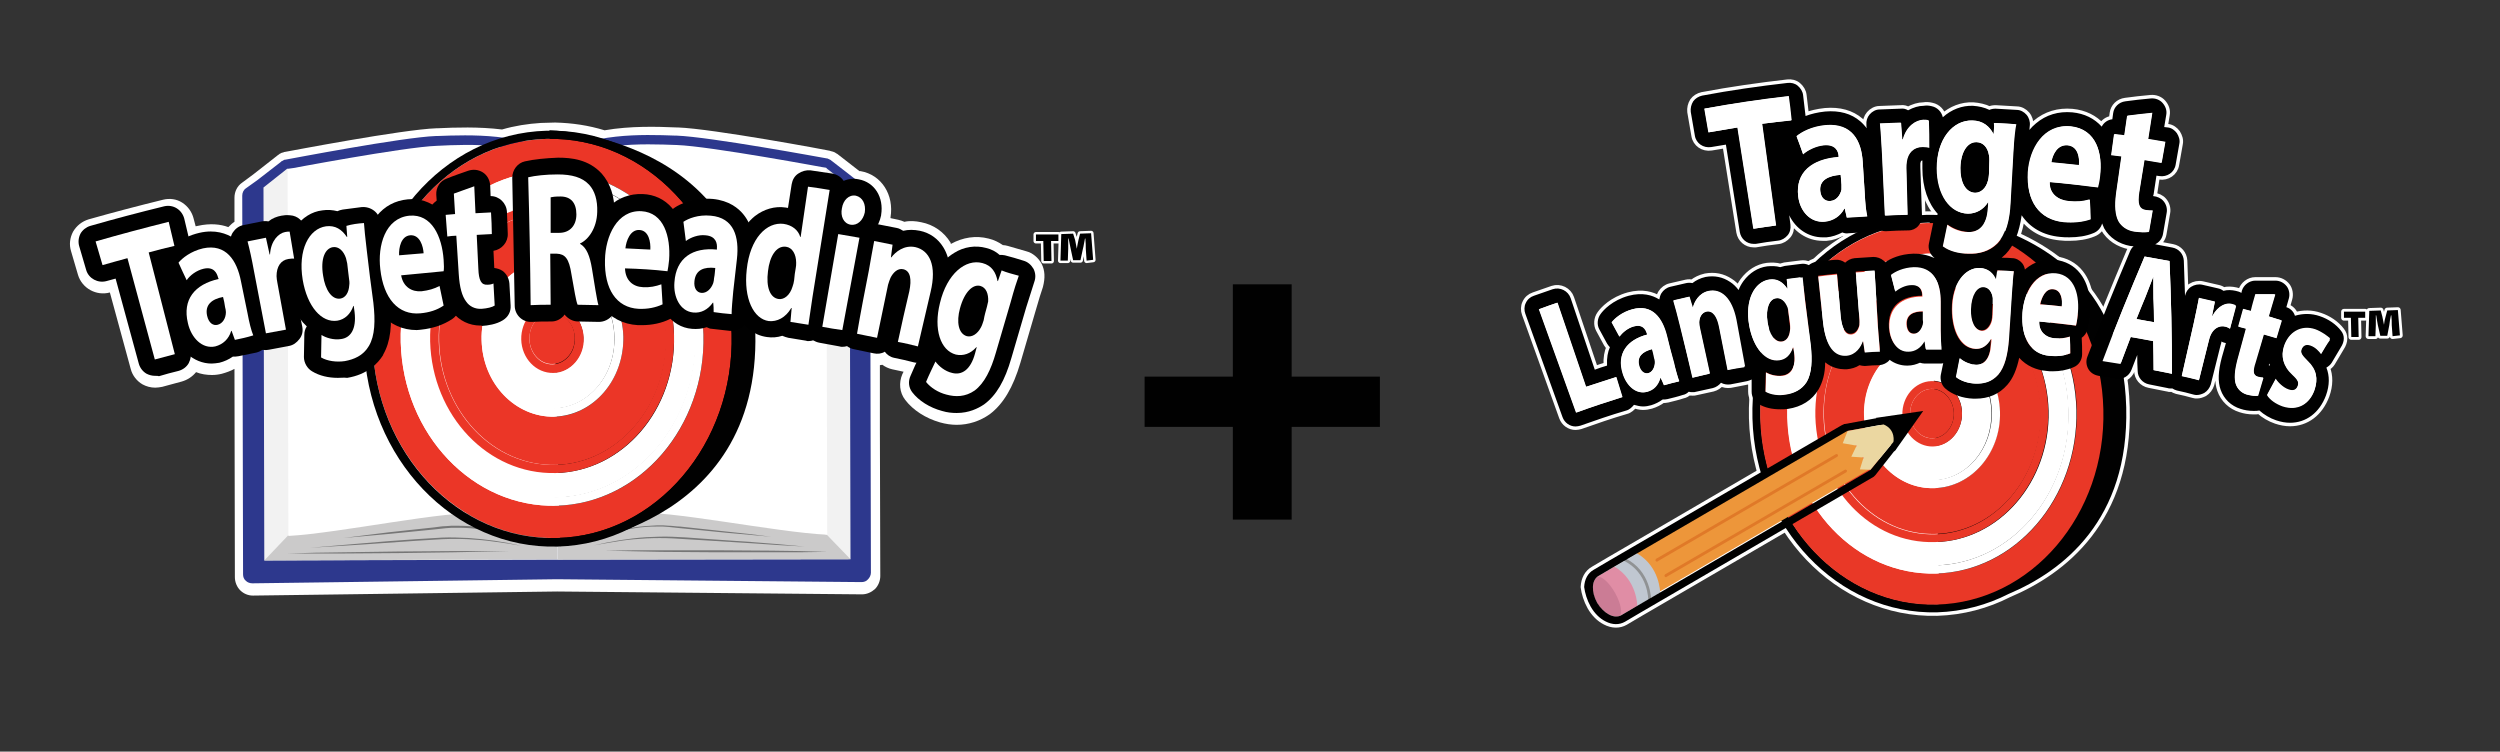 <?xml version="1.0" encoding="utf-8"?>
<!-- Generator: Adobe Illustrator 25.0.1, SVG Export Plug-In . SVG Version: 6.00 Build 0)  -->
<svg version="1.1" id="Layer_1" xmlns="http://www.w3.org/2000/svg" xmlns:xlink="http://www.w3.org/1999/xlink" x="0px" y="0px"
	 width="612px" height="184px" viewBox="0 0 612 184" enable-background="new 0 0 612 184" xml:space="preserve">
<rect x="0" y="0" width="612" height="184" fill="#333333" stroke="none"/>
<g>
	<path fill="#FFFFFF" d="M255,64.6c-0.8-1.5-2.2-2.7-3.8-3.1c-1.5-0.4-3-0.9-4.5-1.3c-0.4-0.1-0.8-0.2-1.2-0.2
		c-1-0.7-2.2-1.3-3.5-1.6c-3.1-0.8-6.3-0.3-9.2,1.3c-0.1-0.1-0.1-0.2-0.1-0.3c-1.6-2.6-4.1-4.4-7.2-5c-1.4-0.3-2.8-0.4-4.1-0.1
		c-0.5-0.2-1-0.4-1.5-0.5c-0.6-0.1-1.3-0.3-1.9-0.4c0,0,0-0.1,0-0.1l0-0.1c0.9-5.5-2.2-10.4-7.3-11.3c-0.1,0-0.2,0-0.3,0l-5.4-4.2
		c-0.1-0.1-0.2-0.1-0.2-0.1c-0.1-0.1-0.2-0.1-0.3-0.2c-0.1-0.1-0.2-0.1-0.4-0.2c-0.1,0-0.2-0.1-0.3-0.1c-0.1,0-0.3-0.1-0.4-0.1
		l-0.3-0.1c-0.3-0.1-28.7-5.4-37.2-5.7l-0.3,0c-4.7-0.2-11.3-0.4-17.6,0.7c-3.9-1.2-7.9-1.8-12.1-1.9c-0.7,0-3.5,0.1-3.5,0.1
		c-3.2,0.2-6.4,0.7-9.5,1.6c-5.7-0.7-11.5-0.5-15.7-0.3l-0.3,0c-8.5,0.3-36,5.6-37.2,5.8c-0.1,0-0.2,0-0.3,0.1
		c-0.1,0-0.3,0.1-0.4,0.1c-0.1,0-0.2,0.1-0.4,0.2c-0.1,0-0.2,0.1-0.3,0.2c-0.1,0.1-0.2,0.1-0.3,0.2l-6,4.7l-2.7,2
		c-1.2,0.8-1.9,2.2-1.9,3.7l0,5.9c-0.5,0.3-1,0.8-1.5,1.3c-1.9-0.7-4.4-1-7.5-0.3c-0.2,0-0.3,0.1-0.5,0.1l-0.5-1.9
		c-0.4-1.6-1.4-3-2.8-3.9c-1.4-0.9-3.1-1.1-4.7-0.7c-6.1,1.5-12.2,3.1-18.2,4.8c-1.6,0.5-2.9,1.5-3.8,3c-0.8,1.5-1,3.2-0.5,4.8
		l1.7,5.8c1,3.3,4.5,5.2,7.8,4.3c0,0,0,0,0,0l5.1,18.7c0.4,1.6,1.5,3,2.9,3.8c0.9,0.5,2,0.8,3.1,0.8c0.6,0,1.1-0.1,1.7-0.2
		c1.6-0.4,3.2-0.9,4.8-1.3c1.4-0.4,2.6-1.2,3.5-2.3c1.2,0.5,2.6,0.7,3.9,0.7c0.8,0,1.6-0.1,2.4-0.3c1.1-0.3,2.2-0.7,3.1-1.2l0.1,51
		c0,1.2,0.5,2.4,1.3,3.2c0.8,0.8,1.9,1.3,3.1,1.3l0,0l74.5-1l74.6,0.7c1.2,0,2.3-0.5,3.2-1.3c0.8-0.8,1.3-2,1.3-3.2l-0.1-36l0-15.6
		c0.2,0,0.4-0.1,0.6-0.1c0.7,0.5,1.5,0.9,2.4,1.1c0.9,0.2,1.8,0.4,2.8,0.6c-0.1,0.2-0.2,0.4-0.3,0.6c-0.9,2.1-0.7,4.5,0.7,6.3
		c1.9,2.5,5,4.5,8.5,5.5c1.4,0.4,2.8,0.6,4.1,0.6c2.9,0,5.7-0.9,8.1-2.6c3.3-2.5,5.7-6.5,7.5-12.6l3.6-12.3c0.9-3.2,1.5-5,1.9-6.2
		C255.9,68,255.8,66.2,255,64.6z"/>
	<g>
		<g>
			<g>
				<g>
					<path fill="#2D388D" d="M212.1,45.8l-2.8-2l-5.8-4.5c0,0-0.1,0-0.1-0.1c-0.1,0-0.1-0.1-0.2-0.1c-0.1,0-0.1-0.1-0.2-0.1
						c-0.1,0-0.1-0.1-0.2-0.1c-0.1,0-0.1,0-0.2-0.1c0,0-0.1,0-0.1,0c-1.2-0.2-28.7-5.3-36.9-5.6l-0.3,0c-8-0.3-21.2-0.7-29.1,5.1
						c-8-5.8-21.1-5.3-29.2-5l-0.3,0c-8.2,0.3-35.7,5.6-36.9,5.8c0,0-0.1,0-0.1,0c-0.1,0-0.1,0-0.2,0.1c-0.1,0-0.1,0-0.2,0.1
						c-0.1,0-0.1,0.1-0.2,0.1c-0.1,0-0.1,0.1-0.2,0.1c0,0-0.1,0-0.1,0.1l-5.8,4.5l-2.8,2c-0.6,0.4-0.9,1.1-0.9,1.8l0.2,92.7
						c0,0.6,0.2,1.2,0.7,1.6c0.4,0.4,1,0.6,1.6,0.6l74.5-1l74.6,0.7c0,0,0,0,0,0c0.6,0,1.2-0.2,1.6-0.7c0.4-0.4,0.7-1,0.7-1.6
						l-0.2-92.7C213.1,46.9,212.7,46.2,212.1,45.8z M150.5,58.1c0.3-0.1,0.6-0.3,0.9-0.4c-0.1,0.3-0.2,0.6-0.2,0.9c0,0,0,0-0.1-0.1
						C150.8,58.5,150.6,58.3,150.5,58.1z M151.7,66.1c0.2-0.3,0.4-0.5,0.6-0.7c0.2,0.1,0.4,0.1,0.6,0.2L151.7,66.1z M154.2,50.3
						c0.6,0.1,1.1,0.2,1.6,0.3c0.1,0.5,0.2,1,0.3,1.6c-0.4-0.1-0.8-0.1-1.3-0.1C154.6,51.5,154.4,50.9,154.2,50.3z M161,46.3
						c0-0.2,0.1-0.4,0.1-0.6c0.2,0.1,0.3,0.3,0.5,0.4C161.4,46.2,161.2,46.3,161,46.3z M168.3,46.5c0.3-0.4,0.6-0.8,0.9-1.1
						c0.2,0.5,0.4,1,0.5,1.4c-0.3,0.2-0.6,0.5-0.9,0.8C168.7,47.2,168.5,46.9,168.3,46.5z M176.1,49.2c0,0,0.1,0,0.1,0
						c0,0,0,0.1,0,0.1C176.1,49.3,176.1,49.2,176.1,49.2z M199.9,46.5l-15.2,6.2c-0.2-0.1-1.6-0.8-3.6-1.2c0.3-1.6,0.4-3.4,0.2-5.4
						l-0.1-0.6c-0.1-1.2-1.2-2-2.3-2l-0.6,0c-0.4,0-2.3,0.1-4.6,1c-0.1-0.4-0.3-0.8-0.5-1.2l26.8-0.1L199.9,46.5z M165.2,37.7l0.3,0
						c2.2,0.1,5.9,0.5,10.2,1.2l-30,0.1C152.1,37.3,159.9,37.5,165.2,37.7z M138.5,43.5l17.9,0c-0.2,0.7-0.4,1.6-0.6,2.6
						c-1.4-0.3-2.9-0.3-4.6-0.1c-1.2,0.1-2.1,1.2-2,2.4c0,0.1,0.2,2,1,4.4c-1.7,0.5-3.4,1.4-5,2.6l-0.5,0.4c-0.9,0.7-1.2,2.1-0.5,3
						l0.4,0.5c0.1,0.2,1.4,2.1,3.7,3.9c-1,1.2-1.8,2.6-2.5,4.2c-0.2,0.4-0.2,0.8-0.1,1.2l-7.2,2.9L138.5,43.5z M97.4,53.3
						c0.6-1.5,1.1-2.6,1.5-3.2c0.3,0.5,0.7,1.1,1.1,1.9c0,0.2,0,0.4,0,0.4c-0.2,0.6-0.6,1.3-1,2c0,0.1-0.1,0.2-0.1,0.2
						c-0.3-0.3-0.5-0.5-0.8-0.8C97.9,53.8,97.6,53.5,97.4,53.3z M104.6,50.9c0-0.1,0-0.2,0-0.3c0.1,0,0.1,0.1,0.2,0.2
						C104.7,50.8,104.7,50.9,104.6,50.9z M111.5,52c0.8-0.4,1.5-0.6,2.1-0.7c-0.1,0.4-0.3,0.9-0.5,1.4c-0.4,0-0.8,0.1-1.2,0.1
						c0,0,0,0,0,0C111.8,52.6,111.6,52.3,111.5,52z M107,37.9l0.3,0c5.3-0.2,13.1-0.5,19.5,1.1l-30,0.1
						C101,38.4,104.8,37.9,107,37.9z M72.6,43.6l61.4-0.1l0.1,28l-20.3-8.2c0.2-0.6,0.4-1.2,0.6-1.7c0.4-0.7,0.9-1.2,1.5-1.6
						c0.6-0.3,1.3-0.5,2-0.7c1.1-0.3,2.3-0.7,3.5-1.4c0.7-0.4,1.1-1.1,1.1-1.9c0-0.8-0.4-1.5-1-1.9c-1-0.7-2.3-1.1-3.7-1.3
						c0.4-1.4,0.5-2.8,0-4c-0.5-1.1-1.5-1.9-2.8-2.1c-1.9-0.3-4.2,0.5-6.2,1.5c-1.5-1.5-3.3-2.8-5.1-2.6c-0.8,0.1-1.4,0.4-1.9,0.8
						c-1.4-1.5-2.4-1.4-2.9-1.4c-1.1,0.1-2.5,0.6-4.1,3.5c-0.3-0.3-0.6-0.5-1-0.7c-0.8-0.3-1.6-0.4-2.4-0.1c-1.1,0.4-2,1.4-2.6,2.6
						c-1.3-0.3-2.4-0.2-3.3,0.3c-0.4,0.2-0.7,0.5-1,0.8l-11.8-4.7L72.6,43.6z"/>
				</g>
				<g>
					<g>
						<polygon fill="#F2F2F2" points="136.3,41.2 136.5,137 208.2,136.9 208,45.6 202.2,41.1 						"/>
					</g>
				</g>
				<g>
					<g>
						<path fill="#CBCACA" d="M208.2,136.9l-5.8-6c0,0-41.2-12.9-49.2-12.3c-8,0.6-16.8,7.4-16.8,7.4l0,11L208.2,136.9z"/>
					</g>
				</g>
				<g>
					<g>
						<path fill="#FFFFFF" d="M136.3,41.2l0.2,92.8c0,0,9.8-7.5,18.3-8.4c8.5-0.9,34.9,4.7,47.7,5.3l-0.2-89.8
							c0,0-28.4-5.3-36.6-5.6C157.5,35.2,143.4,34.6,136.3,41.2z"/>
					</g>
				</g>
				<g>
					<g>
						<path fill="#767676" d="M144.6,132.2c3.4-1.6,7-2.6,10.7-3.1c1.8-0.3,3.7-0.4,5.6-0.5l1.4,0c0.5,0,0.9,0.1,1.4,0.1
							c0.9,0,1.9,0.2,2.8,0.2l11.1,1.2l5.6,0.6l5.6,0.7l-5.6-0.5l-5.6-0.5l-11.1-1.1c-0.9-0.1-1.9-0.2-2.8-0.3
							c-0.5,0-0.9-0.1-1.4-0.1l-1.4,0c-1.9,0-3.7,0.1-5.5,0.4c-1.8,0.3-3.7,0.6-5.5,1.1C148.2,130.9,146.4,131.5,144.6,132.2z"/>
					</g>
				</g>
				<g>
					<g>
						<path fill="#767676" d="M145.4,133.5c4.2-1,8.5-1.7,12.8-2c2.2-0.1,4.3-0.2,6.5-0.1c2.2,0.1,4.3,0.2,6.5,0.4
							c4.3,0.3,8.6,0.6,12.9,0.9c4.3,0.3,8.6,0.7,12.9,1.1c-4.3-0.2-8.6-0.5-12.9-0.8l-12.9-0.8l-6.5-0.4c-2.1-0.1-4.3-0.1-6.4,0
							c-2.1,0.1-4.3,0.3-6.4,0.6C149.6,132.8,147.5,133.1,145.4,133.5z"/>
					</g>
				</g>
				<g>
					<g>
						<path fill="#767676" d="M148.1,134.8c4.5-0.1,9-0.1,13.6-0.1l13.6,0l13.6,0.1l6.8,0.1l6.8,0.2l-6.8,0.1l-6.8,0l-13.6,0
							l-13.6-0.1C157.2,135,152.6,134.9,148.1,134.8z"/>
					</g>
				</g>
				<g>
					<g>
						<polygon fill="#F2F2F2" points="136.3,41.2 136.5,137 64.7,137.2 64.5,45.9 70.3,41.3 						"/>
					</g>
				</g>
				<g>
					<g>
						<path fill="#CBCACA" d="M64.7,137.2l5.8-6.1c0,0,41.1-13.1,49.1-12.5c8,0.6,16.8,7.3,16.8,7.3l0,11L64.7,137.2z"/>
					</g>
				</g>
				<g>
					<g>
						<path fill="#FFFFFF" d="M136.3,41.2l0.2,92.8c0,0-9.8-7.4-18.3-8.3c-8.5-0.9-34.9,4.8-47.6,5.5l-0.2-89.8
							c0,0,28.4-5.4,36.5-5.7C115,35.3,129.1,34.7,136.3,41.2z"/>
					</g>
				</g>
				<g>
					<g>
						<path fill="#767676" d="M128.2,132.2c-3.4-1.5-7-2.5-10.7-3.1c-1.8-0.3-3.7-0.4-5.6-0.4l-1.4,0c-0.5,0-0.9,0.1-1.4,0.1
							c-0.9,0-1.9,0.2-2.8,0.3l-11.1,1.2l-5.6,0.7l-5.5,0.7l5.6-0.5l5.6-0.5l11.1-1.1c0.9-0.1,1.9-0.2,2.8-0.3
							c0.5,0,0.9-0.1,1.4-0.1l1.4,0c1.9,0,3.7,0.1,5.5,0.4c1.8,0.2,3.7,0.6,5.5,1.1C124.7,130.9,126.5,131.5,128.2,132.2z"/>
					</g>
				</g>
				<g>
					<g>
						<path fill="#767676" d="M127.5,133.6c-4.2-1-8.5-1.6-12.8-1.9c-2.2-0.1-4.3-0.2-6.5-0.1c-2.2,0.1-4.3,0.3-6.5,0.4
							c-4.3,0.3-8.6,0.6-12.9,1c-4.3,0.4-8.6,0.7-12.9,1.1c4.3-0.3,8.6-0.5,12.9-0.8l12.9-0.9l6.5-0.4c2.1-0.1,4.3-0.1,6.4,0
							c2.1,0.1,4.3,0.3,6.4,0.6C123.3,132.9,125.4,133.2,127.5,133.6z"/>
					</g>
				</g>
				<g>
					<g>
						<path fill="#767676" d="M124.8,134.9c-4.5,0-9,0-13.6,0l-13.6,0.1l-13.6,0.2l-6.8,0.1l-6.8,0.2l6.8,0l6.8,0l13.6-0.1l13.6-0.2
							C115.7,135.1,120.3,135,124.8,134.9z"/>
					</g>
				</g>
				<g>
					<g>
						
							<rect x="135.7" y="40.7" transform="matrix(1 -2.093180e-03 2.093180e-03 1 -0.182 0.286)" fill="#CBCACA" width="1.4" height="93.2"/>
					</g>
				</g>
			</g>
			<g>
				<g>
					<g>
						<path fill="#010101" d="M134.5,31.9c0,0,49.2,1,50.4,49.4c1.3,48.7-47.8,52.4-47.8,52.4L134.5,31.9z"/>
					</g>
				</g>
				<g>
					<g>
						<path fill="#FFFFFF" d="M134.2,44c-19.3,0.5-34.5,18.4-33.9,39.8c0.6,21.4,16.7,38.5,36,38c19.3-0.5,34.5-18.3,34-39.8
							C169.6,60.5,153.4,43.5,134.2,44z M136,115.8c-16.4,0.4-30.2-14-30.7-32.2c-0.5-18.2,12.5-33.3,29-33.7
							c16.4-0.4,30.2,14,30.7,32.2C165.5,100.3,152.5,115.4,136,115.8z"/>
					</g>
					<g>
						<path fill="#FFFFFF" d="M134.7,65.8c-8.4,0.2-15.1,8.1-14.8,17.5c0.2,9.4,7.3,16.9,15.7,16.7c8.4-0.2,15.1-8,14.8-17.5
							C150.2,73.1,143.2,65.6,134.7,65.8z M135.4,91.2c-4.2,0.1-7.7-3.6-7.9-8.2c-0.1-4.6,3.2-8.5,7.4-8.6c4.2-0.1,7.7,3.6,7.9,8.2
							C142.9,87.3,139.6,91.1,135.4,91.2z"/>
					</g>
					<g>
						<path fill="#EB3627" d="M133.9,34L133.9,34c-24.3,0.6-43.4,23.1-42.7,50c0.7,26.9,21,48.3,45.2,47.7
							c24.2-0.6,43.4-23.1,42.7-50C178.4,54.8,158.1,33.4,133.9,34z M136.2,123.8c-20.4,0.5-37.5-17.4-38.1-40
							c-0.6-22.6,15.5-41.4,36-41.9c20.4-0.5,37.5,17.4,38.1,40C172.8,104.5,156.7,123.3,136.2,123.8z"/>
					</g>
					<g>
						<path fill="#010101" d="M133.8,32L133.8,32c-25.4,0.7-45.4,24-44.7,52.1c0.7,28.1,22,50.4,47.4,49.7
							c25.4-0.7,45.4-24,44.7-52.1C180.5,53.6,159.2,31.3,133.8,32z M136.4,131.7C112.2,132.4,91.9,111,91.2,84
							c-0.7-26.9,18.4-49.4,42.6-50l0.1,0c24.2-0.6,44.5,20.8,45.2,47.7C179.8,108.7,160.7,131.1,136.4,131.7z"/>
					</g>
					<g>
						<path fill="#FFFFFF" d="M134.1,41.9c-20.4,0.5-36.5,19.3-36,41.9c0.6,22.6,17.7,40.5,38.1,40c20.4-0.5,36.6-19.3,36-41.9
							C171.6,59.3,154.5,41.4,134.1,41.9z M136.2,121.7c-19.3,0.5-35.4-16.5-36-38c-0.6-21.4,14.7-39.3,33.9-39.8
							c19.3-0.5,35.4,16.5,36,38C170.7,103.4,155.5,121.2,136.2,121.7z"/>
					</g>
					<g>
						<path fill="#EB3627" d="M134.4,52c-15.3,0.4-27.4,14.6-26.9,31.6c0.4,17,13.3,30.6,28.6,30.2c15.3-0.4,27.4-14.6,27-31.6
							C162.5,65.1,149.7,51.6,134.4,52z M135.7,102c-9.6,0.2-17.6-8.1-17.8-18.7c-0.3-10.5,7.3-19.3,16.8-19.6
							c9.6-0.3,17.6,8.1,17.9,18.7C152.8,93,145.2,101.8,135.7,102z"/>
					</g>
					<g>
						<path fill="#EB3627" d="M134.3,49.9c-16.4,0.4-29.4,15.6-29,33.7c0.5,18.2,14.2,32.6,30.7,32.2c16.4-0.4,29.4-15.6,29-33.7
							C164.5,63.9,150.8,49.5,134.3,49.9z M136,113.8c-15.3,0.4-28.1-13.1-28.6-30.2c-0.4-17,11.6-31.2,26.9-31.6
							c15.3-0.4,28.1,13.1,28.6,30.2C163.4,99.2,151.3,113.4,136,113.8z"/>
					</g>
					<g>
						<path fill="#FFFFFF" d="M134.7,63.7c-9.6,0.3-17.1,9-16.8,19.6c0.3,10.5,8.3,18.9,17.8,18.7c9.6-0.3,17.1-9,16.9-19.6
							C152.3,71.9,144.2,63.5,134.7,63.7z M135.6,99.9c-8.4,0.2-15.5-7.2-15.7-16.7c-0.2-9.4,6.4-17.2,14.8-17.5
							c8.4-0.2,15.5,7.3,15.7,16.7C150.7,91.9,144,99.7,135.6,99.9z"/>
					</g>
					<g>
						<path fill="#EB3627" d="M135,76.6c-3.1,0.1-5.5,3-5.4,6.4c0.1,3.5,2.7,6.2,5.7,6.1c3.1-0.1,5.5-3,5.4-6.4
							C140.7,79.3,138.1,76.5,135,76.6z"/>
					</g>
					<g>
						<path fill="#EB3627" d="M135,74.5c-4.2,0.1-7.5,4-7.4,8.6c0.1,4.6,3.6,8.3,7.9,8.2c4.2-0.1,7.6-4,7.4-8.6
							C142.7,78.1,139.2,74.4,135,74.5z M135.3,89.2c-3.1,0.1-5.6-2.7-5.7-6.1c-0.1-3.5,2.3-6.4,5.4-6.4c3.1-0.1,5.7,2.7,5.7,6.2
							C140.8,86.2,138.4,89.1,135.3,89.2z"/>
					</g>
				</g>
			</g>
			<g>
				<g>
					<g>
						<g>
							<path d="M37.9,92c-0.7,0-1.4-0.2-2-0.5C35,91,34.3,90.1,34,89.1l-5.7-20.9c-0.7,0.2-1.5,0.4-2.2,0.6c-2.1,0.6-4.4-0.6-5-2.7
								l-1.7-5.8c-0.3-1-0.2-2.1,0.3-3.1c0.5-0.9,1.4-1.6,2.4-1.9c5.9-1.7,12-3.3,18.1-4.8c2.2-0.5,4.3,0.8,4.9,3l1.4,5.9
								c0.5,2.2-0.8,4.3-3,4.9c-0.8,0.2-1.5,0.4-2.3,0.6l5.4,20.9c0.3,1,0.1,2.1-0.4,3.1c-0.5,0.9-1.4,1.6-2.5,1.9
								c-1.6,0.4-3.2,0.8-4.8,1.3C38.7,92,38.3,92,37.9,92z"/>
						</g>
					</g>
					<g>
						<g>
							<path d="M51.8,89c-4.4,0-8.4-3.5-9.7-8.8c-1-3.9-0.3-6.8,0.7-8.7c-0.3-0.3-0.6-0.7-0.7-1.1c-0.7-1.4-1.3-2.8-2-4.2
								c-0.7-1.4-0.5-3.1,0.5-4.3c0.9-1.1,3.5-3.8,8.2-4.9c3.9-0.9,6.7,0.2,8.4,1.3c2.9,1.9,4.9,5.2,5.8,10l1.6,7.8
								c0.5,2.2,0.9,4,1.2,4.9c0.4,1.1,0.3,2.3-0.3,3.3c-0.6,1-1.6,1.7-2.7,2c-1.5,0.3-2.9,0.6-4.4,0.9c-0.5,0.1-0.9,0.1-1.4,0.1
								c-1,0.7-2.1,1.2-3.3,1.5C53,88.9,52.4,89,51.8,89z M54.3,77L54.3,77L54.3,77z M51.3,76.4C51.3,76.4,51.3,76.4,51.3,76.4
								L51.3,76.4C51.3,76.4,51.3,76.4,51.3,76.4z"/>
						</g>
					</g>
					<g>
						<g>
							<path d="M65.1,85.7c-0.8,0-1.6-0.2-2.3-0.7c-0.9-0.6-1.5-1.5-1.7-2.6l-3-15.1c-0.6-3.2-1.1-5.4-1.6-7.3
								c-0.2-1.1-0.1-2.2,0.5-3.1c0.6-0.9,1.5-1.6,2.6-1.8c1.5-0.3,3-0.6,4.5-0.9c0.5-0.1,1.1-0.1,1.6,0c1-0.8,2.1-1.2,3.2-1.4
								c0.6-0.1,1.2-0.2,2.1-0.1c1.9,0.1,3.4,1.5,3.7,3.4l1.1,6.6c0.2,1.2-0.2,2.5-1,3.4c-0.8,0.9-2,1.4-3.2,1.3c0,0,0,0.1,0,0.1
								c0,0.2,0.1,0.6,0.1,1L74,80c0.2,1.1,0,2.1-0.7,3s-1.5,1.5-2.6,1.7c-1.6,0.3-3.2,0.6-4.8,0.9C65.7,85.6,65.4,85.7,65.1,85.7z"
								/>
						</g>
					</g>
					<g>
						<g>
							<path d="M82.7,92.5c-2.3,0-4.5-0.5-6.3-1.6c-1.2-0.7-2-2.1-2-3.5c0-1.8,0.1-3.7,0.1-5.5c0-0.7,0.2-1.4,0.6-2
								c-2.5-2.3-4.4-6.1-5.2-10.7c-0.9-5.4-0.1-10.2,2.4-13.6c1.7-2.3,4-3.8,6.6-4.1c1.3-0.2,2.5-0.1,3.7,0.2
								c0.4-0.2,0.8-0.3,1.3-0.4c1.5-0.2,3.1-0.4,4.6-0.6c1.1-0.1,2.2,0.2,3.1,0.9s1.4,1.7,1.5,2.8c0.1,1.4,0.3,3.2,0.7,6.6
								l1.6,12.7c0.7,5.8,0.2,10-1.6,13.1c0,0,0,0.1,0,0.1c-1.3,2.1-3.9,4.8-8.8,5.6C84.2,92.4,83.4,92.5,82.7,92.5z M81.4,69.8
								L81.4,69.8L81.4,69.8z"/>
						</g>
					</g>
					<g>
						<g>
							<path d="M102,80.8c-6.9,0-11.9-5.5-13-14.4c-0.6-5.2,0.6-10.3,3.2-13.5c1.9-2.4,4.5-3.8,7.6-4.1c2.9-0.3,5.5,0.6,7.6,2.4
								c4,3.4,4.9,9.1,5.2,12.2c0.1,1.6,0.1,3,0,3.3c-0.1,1-0.5,2-1.2,2.6c0.3,1.5,0.7,3.1,1,4.6c0.3,1.6-0.3,3.3-1.7,4.2
								c-2.1,1.4-4.7,2.3-7.6,2.6C102.9,80.7,102.5,80.8,102,80.8z"/>
						</g>
					</g>
					<g>
						<g>
							<path d="M117.6,79.7c-2.7,0-5.2-1.2-6.8-3.3c-1.5-2-2.4-4.8-2.6-8.9l-0.4-5.8c-0.4-0.2-0.7-0.4-1.1-0.7
								c-0.8-0.7-1.3-1.7-1.4-2.8l-0.4-5.3c-0.1-1.1,0.3-2.1,1-2.9c0.3-0.3,0.6-0.6,1-0.9l-0.1-1.4c-0.1-1.8,0.9-3.4,2.6-4
								c1.7-0.7,3.5-1.3,5.2-1.9c1.2-0.4,2.5-0.3,3.6,0.4c1.1,0.7,1.7,1.9,1.8,3.2l0.1,2.6c2.1,0,3.9,1.7,4,3.9l0.2,5.3
								c0.1,2.1-1.5,3.9-3.5,4.2l0.2,4.2c0.7,0.1,1.4,0.3,2,0.7c1,0.7,1.6,1.9,1.7,3.1l0.3,5.4c0.1,1.5-0.6,2.8-1.9,3.6
								c-1.6,1-3.7,1.3-5.2,1.4C117.9,79.6,117.8,79.7,117.6,79.7z M119.1,65.7C119.1,65.7,119.1,65.7,119.1,65.7
								C119.1,65.7,119.1,65.7,119.1,65.7z"/>
						</g>
					</g>
					<g>
						<g>
							<path d="M146.6,78.8C146.6,78.8,146.6,78.8,146.6,78.8c-1.8,0-3.5-0.1-5.1-0.1c-1.3,0-2.5-0.7-3.3-1.7
								c-0.1,0.2-0.3,0.4-0.4,0.5c-0.8,0.8-1.8,1.2-2.8,1.2c-1.6,0-3.3,0-4.9,0.1c-2.2,0.1-4.1-1.7-4.1-4l-0.6-31.3
								c0-1.9,1.3-3.6,3.1-4c2.2-0.5,5.2-0.8,8.1-0.9c0,0,0.1,0,0.1,0c3.1,0,7.4,0.4,10.6,3.9c2.1,2.4,3.2,5.6,3.1,9.5
								c-0.1,3.5-1.3,6.2-2.8,8.2c0.8,1.6,1.2,3.4,1.5,4.9c0.2,1.2,0.4,2.4,0.6,3.5c0.3,1.8,0.7,4.3,0.9,4.9
								c0.4,1.2,0.2,2.6-0.6,3.6C149.1,78.2,147.9,78.8,146.6,78.8z"/>
						</g>
					</g>
					<g>
						<g>
							<path d="M157.1,79.6c-0.3,0-0.6,0-0.9,0c-7.5-0.4-12.3-6.7-12-16.2c0.1-5.3,2-10.1,5-12.9c2.2-2.1,5-3.1,8.1-3
								c2.9,0.1,5.4,1.3,7.2,3.4c3.5,3.9,3.6,9.7,3.4,12.8c-0.1,1.6-0.4,2.9-0.4,3.3c-0.2,1-0.8,1.9-1.5,2.5
								c0.1,1.6,0.2,3.1,0.3,4.7c0.1,1.6-0.8,3.2-2.3,3.9C162,79.1,159.6,79.6,157.1,79.6z"/>
						</g>
					</g>
					<g>
						<g>
							<path d="M179.1,81c-0.1,0-0.3,0-0.4,0c-1.5-0.2-2.9-0.3-4.4-0.5c-0.5,0-0.9-0.2-1.3-0.4c-1.1,0.4-2.4,0.5-3.6,0.4
								c-5.2-0.4-8.8-5.5-8.3-11.7c0.3-4,1.8-6.5,3.3-8.1c-0.2-0.4-0.3-0.8-0.4-1.3c-0.2-1.6-0.4-3.1-0.6-4.7
								c-0.2-1.5,0.5-3.1,1.8-3.9c1.2-0.8,4.5-2.5,9.3-2.1c4,0.4,6.3,2.3,7.5,3.8c2.2,2.7,3,6.5,2.5,11.3l-0.9,7.9
								c-0.2,2.2-0.4,4.1-0.4,5.1c0,1.2-0.5,2.3-1.3,3.1C181.1,80.6,180.1,81,179.1,81z M173.5,69.6L173.5,69.6L173.5,69.6z
								 M170.8,68.1C170.8,68.1,170.8,68.1,170.8,68.1L170.8,68.1C170.8,68.1,170.8,68.1,170.8,68.1z"/>
						</g>
					</g>
					<g>
						<g>
							<path d="M197.9,83.5c-0.2,0-0.4,0-0.6-0.1c-1.4-0.2-2.9-0.5-4.3-0.7c-0.5-0.1-1-0.3-1.5-0.5c-1.2,0.4-2.5,0.5-3.8,0.3
								c-6.3-0.9-9.9-7.9-8.9-17c0.6-5.6,2.8-10,6-12.6c2.2-1.7,4.9-2.5,7.5-2.1c0.2,0,0.4,0.1,0.6,0.1l0.9-5.8
								c0.2-1.1,0.7-2,1.6-2.6c0.9-0.6,1.9-0.9,3-0.8c1.8,0.3,3.6,0.5,5.4,0.8c2.2,0.4,3.7,2.4,3.3,4.6l-4.2,26.2
								c-0.4,2.5-0.8,5.1-0.9,6.6c-0.1,1.1-0.7,2.1-1.6,2.7C199.6,83.2,198.8,83.5,197.9,83.5z M194.8,65.6L194.8,65.6L194.8,65.6z"
								/>
						</g>
					</g>
					<g>
						<g>
							<path d="M206.2,84.9c-0.2,0-0.5,0-0.7-0.1c-1.6-0.3-3.2-0.6-4.9-0.9c-2.2-0.4-3.7-2.5-3.3-4.7l3.9-22.7
								c0.2-0.9,0.6-1.7,1.2-2.2c-0.4-1.3-0.5-2.7-0.3-4.1c0.4-2.2,1.4-4.1,3.1-5.2c1.5-1,3.2-1.5,5-1.1c3.9,0.7,6.2,4.4,5.5,8.7
								c0,0,0,0,0,0.1c-0.3,1.5-0.9,2.7-1.7,3.7c0.4,0.8,0.5,1.6,0.3,2.5l-4.2,22.6c-0.2,1.1-0.8,2-1.7,2.6
								C207.8,84.7,207,84.9,206.2,84.9z M211.7,52L211.7,52L211.7,52z M210,52L210,52L210,52z M207.9,51.4c0.2,0.2,0.5,0.5,0.9,0.5
								c0.4,0.1,0.8-0.1,1-0.2L207.9,51.4z M207.9,51.3l2,0.4c0,0,0,0,0,0c-0.2-0.2-0.5-0.5-1-0.6C208.5,51,208.1,51.1,207.9,51.3
								C207.9,51.3,207.9,51.3,207.9,51.3z M210.1,51.4L210.1,51.4L210.1,51.4z"/>
						</g>
					</g>
					<g>
						<g>
							<path d="M224.6,88.8c-0.3,0-0.6,0-0.9-0.1c-1.6-0.4-3.2-0.8-4.8-1.1c-1-0.2-1.8-0.8-2.3-1.5c-0.8,0.5-1.8,0.6-2.7,0.4
								c-1.6-0.3-3.2-0.7-4.8-1c-1.1-0.2-2-0.8-2.6-1.7c-0.6-0.9-0.8-2-0.6-3l3-15.4c0.6-2.8,1-5.3,1.2-7.1c0.2-1.1,0.8-2,1.7-2.7
								c0.9-0.6,2-0.9,3.1-0.7c1.5,0.3,3,0.6,4.6,0.9c0.6,0.1,1.1,0.4,1.6,0.7c1.3-0.3,2.6-0.3,4.1,0c2.4,0.5,4.4,1.9,5.7,4
								c1.8,2.9,2.2,6.9,1,11.8l-3.1,13.3c-0.2,1-0.9,1.9-1.8,2.5C226.1,88.6,225.4,88.8,224.6,88.8z M212.7,66.2L212.7,66.2
								L212.7,66.2z"/>
						</g>
					</g>
					<g>
						<g>
							<path d="M234.2,101.1c-1.1,0-2.3-0.1-3.6-0.5c-3-0.8-5.7-2.5-7.3-4.6c-0.9-1.2-1-2.7-0.4-4c0.7-1.7,1.5-3.4,2.3-5
								c0.3-0.7,0.8-1.2,1.4-1.6c-1.4-3.1-1.7-7.3-0.6-11.9c1.3-5.3,4-9.4,7.6-11.6c2.4-1.5,5.2-1.9,7.8-1.2
								c1.3,0.3,2.4,0.9,3.3,1.7c0.4,0,0.9,0,1.3,0.1c1.5,0.4,3,0.8,4.5,1.3c1.1,0.3,1.9,1,2.5,2c0.5,1,0.6,2.1,0.2,3.2
								c-0.4,1.3-1,3.1-2,6.3l-3.6,12.3c-1.6,5.6-3.7,9.2-6.7,11.4C239.4,100,237.2,101.1,234.2,101.1z M236.3,78.5L236.3,78.5
								L236.3,78.5z"/>
						</g>
					</g>
				</g>
				<g>
					<g>
						<g>
							<path fill="#FFFFFF" d="M31.2,63.2c-2.1,0.6-4.1,1.1-6.1,1.7c-0.6-1.9-1.1-3.9-1.7-5.8c5.9-1.7,11.9-3.3,17.9-4.8
								c0.5,2,0.9,3.9,1.4,5.9c-2.1,0.5-4.2,1-6.3,1.6c2.1,8.3,4.3,16.6,6.4,24.9c-1.6,0.4-3.3,0.9-4.9,1.3
								C35.7,79.7,33.4,71.5,31.2,63.2z"/>
						</g>
					</g>
					<g>
						<g>
							<path fill="#FFFFFF" d="M57.5,83.2c-0.3-0.7-0.5-1.5-0.8-2.2c0,0-0.1,0-0.1,0c-0.6,2-2,3.3-3.9,3.8c-3.2,0.7-5.9-2.1-6.7-5.7
								c-1.4-5.8,1.7-9.5,7.5-10.8c0-0.1,0-0.2-0.1-0.3c-0.3-1.2-1.1-2.8-3.6-2.2c-1.7,0.4-3.3,1.6-4.1,2.8c-0.7-1.4-1.3-2.8-2-4.3
								c0.9-1.1,3-2.8,6-3.5c5.6-1.2,8.3,2.9,9.3,8.1c0.5,2.6,1.1,5.2,1.6,7.8c0.4,2.2,0.9,4.2,1.4,5.4C60.4,82.6,59,82.9,57.5,83.2
								z M54.6,72.7c-2.7,0.5-4.5,1.9-3.9,4.6c0.4,1.8,1.5,2.5,2.6,2.2c1.2-0.3,2-1.6,2-3.1c0-0.4-0.1-0.8-0.2-1.2
								C55,74.3,54.8,73.5,54.6,72.7z"/>
						</g>
					</g>
					<g>
						<g>
							<path fill="#FFFFFF" d="M62.2,66.5c-0.6-3.3-1.1-5.5-1.6-7.4c1.5-0.3,3-0.6,4.5-0.9c0.3,1.4,0.6,2.8,0.9,4.1c0,0,0.1,0,0.1,0
								c0.2-3.4,2.1-5.2,3.7-5.5c0.5-0.1,0.7-0.1,1.1-0.1c0.4,2.2,0.7,4.4,1.1,6.6c-0.4,0-0.8,0-1.4,0.1c-1.9,0.3-2.9,1.9-2.9,4.2
								c0,0.5,0.1,1,0.2,1.6c0.7,3.8,1.4,7.7,2.1,11.5c-1.6,0.3-3.3,0.6-4.9,0.9C64.1,76.6,63.2,71.5,62.2,66.5z"/>
						</g>
					</g>
					<g>
						<g>
							<path fill="#FFFFFF" d="M89.1,54.6c0.1,1.5,0.3,3.4,0.7,6.8c0.5,4.2,1,8.5,1.6,12.7c0.5,4.4,0.4,8.1-1.1,10.6
								c-1.4,2.4-3.7,3.3-5.9,3.7c-2,0.3-4.3,0-5.8-0.9c0-1.8,0.1-3.7,0.1-5.5c1.1,0.7,3,1.3,4.8,1c2.3-0.3,3.8-2.4,3.3-6.6
								c-0.1-0.5-0.1-1-0.2-1.5c0,0,0,0-0.1,0c-0.7,2-2.1,3.3-3.9,3.6c-3.9,0.6-7.4-3.5-8.5-10c-1.2-7.3,1.5-12.5,5.7-13.1
								c2.3-0.3,3.9,0.8,5.1,2.6c0,0,0,0,0.1,0c-0.1-0.9-0.1-1.8-0.2-2.7C86.1,54.9,87.6,54.7,89.1,54.6z M85,64.5
								c-0.1-0.5-0.2-0.9-0.3-1.3c-0.6-1.8-1.8-2.9-3.2-2.7c-1.9,0.3-3.1,2.8-2.4,7c0.5,3.4,2.1,5.9,4.2,5.6
								c1.3-0.2,2.1-1.5,2.2-3.3c0.1-0.5,0-1.3-0.1-1.9C85.3,66.8,85.1,65.7,85,64.5z"/>
						</g>
					</g>
					<g>
						<g>
							<path fill="#FFFFFF" d="M98.2,67.4c0.5,2.9,2.7,4.1,5,3.9c1.7-0.2,3.1-0.6,4.4-1.3c0.3,1.6,0.7,3.2,1,4.8
								c-1.6,1.1-3.5,1.7-5.7,1.9c-5.4,0.5-9-3.6-9.8-10.8c-0.7-5.8,1.2-12.5,7.1-13.1c5.5-0.5,8,5.1,8.4,10.8
								c0.1,1.2,0.1,2.3,0,2.8C105.2,66.7,101.7,67.1,98.2,67.4z M103.7,62c-0.1-1.7-0.9-4.6-3.3-4.4c-2.2,0.2-2.8,3-2.7,4.9
								C99.7,62.3,101.7,62.2,103.7,62z"/>
						</g>
					</g>
					<g>
						<g>
							<path fill="#FFFFFF" d="M116.1,45.6c0.1,2.2,0.2,4.4,0.3,6.6c1.3-0.1,2.5-0.1,3.8-0.2c0.1,1.8,0.2,3.5,0.2,5.3
								c-1.2,0.1-2.5,0.1-3.7,0.2c0.1,2.8,0.3,5.5,0.4,8.3c0.1,2.8,0.7,4,2.2,3.9c0.6,0,1.1-0.1,1.5-0.3c0.1,1.8,0.2,3.6,0.3,5.4
								c-0.6,0.4-1.8,0.7-3.2,0.8c-1.6,0.1-3-0.6-3.8-1.8c-1-1.3-1.6-3.5-1.8-6.7c-0.2-3.1-0.4-6.3-0.6-9.4c-0.7,0-1.5,0.1-2.2,0.2
								c-0.1-1.8-0.3-3.5-0.4-5.3c0.8-0.1,1.5-0.1,2.3-0.2c-0.1-1.7-0.2-3.3-0.3-5C112.6,46.9,114.3,46.2,116.1,45.6z"/>
						</g>
					</g>
					<g>
						<g>
							<path fill="#FFFFFF" d="M129.3,43.4c1.7-0.4,4.3-0.7,7.2-0.7c3.5,0,6,0.7,7.7,2.5c1.4,1.5,2.1,3.8,2,6.7
								c-0.1,4-2.2,6.8-4.2,7.7c0,0,0,0.1,0,0.1c1.6,0.9,2.4,3,2.9,6c0.6,3.6,1.2,7.7,1.6,9c-1.7,0-3.4-0.1-5.1-0.1
								c-0.4-0.9-0.8-3.5-1.5-7.4c-0.6-4-1.6-5-3.6-5.1c-0.5,0-1,0-1.6,0c0,4.2,0.1,8.3,0.1,12.5c-1.6,0-3.3,0-4.9,0.1
								C129.8,64.3,129.6,53.8,129.3,43.4z M134.8,57c0.7,0,1.4,0,2.1,0c2.6,0,4.2-1.8,4.2-4.5c0-2.9-1.4-4.4-3.9-4.4
								c-1.3,0-2,0.1-2.4,0.2C134.8,51.2,134.8,54.1,134.8,57z"/>
						</g>
					</g>
					<g>
						<g>
							<path fill="#FFFFFF" d="M153,65.7c0.1,3,2,4.5,4.4,4.6c1.7,0.1,3.1-0.2,4.5-0.7c0.1,1.6,0.2,3.3,0.3,4.9
								c-1.7,0.8-3.7,1.2-5.9,1.1c-5.4-0.3-8.4-4.8-8.2-12c0.1-5.8,3-12.2,8.9-11.9c5.5,0.3,7.2,6.2,6.8,11.9
								c-0.1,1.2-0.3,2.3-0.4,2.8C160,66,156.5,65.8,153,65.7z M159.2,61.1c0.1-1.7-0.3-4.7-2.7-4.8c-2.2-0.1-3.2,2.6-3.4,4.5
								C155.2,60.9,157.2,61,159.2,61.1z"/>
						</g>
					</g>
					<g>
						<g>
							<path fill="#FFFFFF" d="M174.7,76.4c0-0.8,0-1.5-0.1-2.3c0,0-0.1,0-0.1,0c-1.2,1.7-2.9,2.6-4.8,2.4c-3.2-0.3-4.9-3.8-4.6-7.4
								c0.4-6,4.5-8.6,10.4-8c0-0.1,0-0.2,0-0.3c0.1-1.2-0.2-3-2.8-3.2c-1.7-0.2-3.6,0.5-4.8,1.4c-0.2-1.6-0.4-3.1-0.6-4.7
								c1.2-0.8,3.6-1.8,6.7-1.5c5.7,0.5,7,5.2,6.4,10.6c-0.3,2.6-0.6,5.3-0.9,7.9c-0.2,2.2-0.4,4.3-0.4,5.6
								C177.6,76.8,176.1,76.6,174.7,76.4z M175.1,65.6c-2.7-0.3-4.8,0.4-5.1,3.2c-0.2,1.8,0.6,2.8,1.7,2.9c1.3,0.1,2.4-1,2.9-2.4
								c0.1-0.4,0.2-0.8,0.2-1.2C175,67.2,175,66.4,175.1,65.6z"/>
						</g>
					</g>
					<g>
						<g>
							<path fill="#FFFFFF" d="M203.1,46.5c-1.4,8.7-2.8,17.5-4.2,26.2c-0.4,2.6-0.8,5.3-1,6.8c-1.5-0.2-2.9-0.5-4.4-0.7
								c0.1-1.1,0.2-2.3,0.3-3.4c0,0,0,0-0.1,0c-1.4,2.4-3.5,3.4-5.5,3.2c-3.7-0.5-6.2-5.5-5.4-12.6c0.8-7.7,4.9-11.7,9-11.2
								c2.1,0.3,3.6,1.5,4.1,3.2c0,0,0,0,0.1,0c0.6-4.1,1.2-8.2,1.8-12.3C199.5,45.9,201.3,46.2,203.1,46.5z M194.8,65.6
								c0.1-0.4,0.1-0.9,0.1-1.3c0-2-0.9-3.7-2.5-3.9c-2.4-0.3-4,2.4-4.4,6c-0.5,3.9,0.5,6.5,2.6,6.8c1.4,0.2,2.8-1,3.4-3
								c0.2-0.5,0.3-1,0.4-1.6C194.5,67.5,194.6,66.6,194.8,65.6z"/>
						</g>
					</g>
					<g>
						<g>
							<path fill="#FFFFFF" d="M211.7,52c-0.4,1.9-1.8,3.3-3.5,3c-1.7-0.3-2.5-2.1-2.1-4c0.3-2,1.7-3.4,3.4-3.1
								C211.2,48.3,212,50,211.7,52z M201.3,80c1.3-7.6,2.6-15.1,3.9-22.7c1.7,0.3,3.5,0.6,5.2,0.9c-1.4,7.5-2.8,15.1-4.2,22.6
								C204.6,80.6,202.9,80.3,201.3,80z"/>
						</g>
					</g>
					<g>
						<g>
							<path fill="#FFFFFF" d="M212.7,66.2c0.5-2.8,0.9-5.2,1.3-7.2c1.5,0.3,3,0.6,4.5,0.9c-0.1,1-0.3,2.1-0.4,3.1c0,0,0.1,0,0.1,0
								c1-1.3,3.1-3.1,5.9-2.5c3.4,0.8,5.3,4.4,3.7,11c-1,4.4-2.1,8.9-3.1,13.3c-1.6-0.4-3.2-0.8-4.9-1.1c0.9-4.1,1.8-8.3,2.8-12.4
								c0.6-2.9,0.3-5-1.5-5.4c-1.4-0.3-2.5,0.9-3.1,2.1c-0.2,0.4-0.4,1.1-0.6,1.7c-0.9,4.3-1.8,8.7-2.7,13c-1.6-0.3-3.3-0.7-4.9-1
								C210.7,76.4,211.7,71.3,212.7,66.2z"/>
						</g>
					</g>
					<g>
						<g>
							<path fill="#FFFFFF" d="M249.4,67.5c-0.5,1.4-1.1,3.2-2,6.5c-1.2,4.1-2.4,8.2-3.6,12.3c-1.2,4.2-2.8,7.5-5.2,9.3
								c-2.3,1.6-4.7,1.6-6.9,1c-2-0.5-3.9-1.7-5-3.1c0.7-1.7,1.5-3.3,2.3-5c0.8,1.1,2.3,2.4,4.1,2.8c2.3,0.6,4.5-0.7,5.6-4.8
								c0.1-0.5,0.3-1,0.4-1.5c0,0,0,0-0.1,0c-1.4,1.6-3.2,2.2-5,1.8c-3.8-1-5.5-6.2-3.9-12.6c1.7-7.2,6.3-10.9,10.4-9.8
								c2.3,0.6,3.3,2.3,3.7,4.4c0,0,0,0,0.1,0c0.3-0.9,0.6-1.7,0.9-2.6C246.4,66.7,247.9,67.1,249.4,67.5z M241.6,75.1
								c0.1-0.5,0.2-0.9,0.3-1.3c0.1-1.9-0.5-3.4-1.9-3.8c-1.8-0.5-3.9,1.4-5,5.5c-0.9,3.3-0.4,6.2,1.7,6.8c1.3,0.3,2.6-0.6,3.4-2.1
								c0.3-0.5,0.5-1.2,0.7-1.8C241,77.2,241.3,76.2,241.6,75.1z"/>
						</g>
					</g>
				</g>
			</g>
		</g>
	</g>
	<g>
		<g>
			<g>
				<path fill="none" stroke="#FFFFFF" stroke-width="1.204" stroke-linecap="round" stroke-linejoin="round" d="M259.1,57.4l0,1.6
					l-1.8,0l0.1,4.9l-1.9,0l-0.1-4.9l-1.8,0l0-1.6L259.1,57.4z M266,63.8l-0.2-2.9c0-0.7,0-1.5-0.1-2.5l-0.1,0
					c-0.2,0.9-0.3,1.8-0.5,2.5l-0.6,2.8l-1.8,0l-0.6-2.8c-0.1-0.6-0.3-1.6-0.5-2.5l-0.1,0c0,0.9,0,1.8,0,2.5l-0.1,2.9l-1.8,0
					l0.2-6.5l2.9-0.1l0.5,1.6c0.1,0.5,0.2,1,0.4,2.1l0,0c0.1-0.8,0.3-1.5,0.4-2.1l0.4-1.6l2.7-0.1l0.5,6.5L266,63.8z"/>
			</g>
		</g>
		<g>
			<g>
				<path d="M259.1,57.4l0,1.6l-1.8,0l0.1,4.9l-1.9,0l-0.1-4.9l-1.8,0l0-1.6L259.1,57.4z M266,63.8l-0.2-2.9c0-0.7,0-1.5-0.1-2.5
					l-0.1,0c-0.2,0.9-0.3,1.8-0.5,2.5l-0.6,2.8l-1.8,0l-0.6-2.8c-0.1-0.6-0.3-1.6-0.5-2.5l-0.1,0c0,0.9,0,1.8,0,2.5l-0.1,2.9l-1.8,0
					l0.2-6.5l2.9-0.1l0.5,1.6c0.1,0.5,0.2,1,0.4,2.1l0,0c0.1-0.8,0.3-1.5,0.4-2.1l0.4-1.6l2.7-0.1l0.5,6.5L266,63.8z"/>
			</g>
		</g>
	</g>
</g>
<polygon fill="#010101" points="337.8,92.2 316.2,92.2 316.2,69.6 301.8,69.6 301.8,92.2 280.2,92.2 280.2,104.5 301.8,104.5 
	301.8,127.2 316.2,127.2 316.2,104.5 337.8,104.5 "/>
<g>
	<g>
		<g>
			<g>
				<path fill="none" stroke="#FFFFFF" stroke-width="1.373" stroke-linecap="round" stroke-linejoin="round" d="M579,76.3l0,1.5
					l-1.7,0l0.1,4.7l-1.8,0l-0.1-4.7l-1.7,0l0-1.5L579,76.3z M585.7,82.3l-0.2-2.7c0-0.7,0-1.5-0.1-2.4l-0.1,0
					c-0.2,0.8-0.3,1.7-0.4,2.4l-0.5,2.6l-1.7,0l-0.6-2.6c-0.1-0.6-0.3-1.6-0.4-2.4l-0.1,0c0,0.8,0,1.7,0,2.4l-0.1,2.7l-1.7,0
					l0.2-6.2l2.8-0.1l0.4,1.5c0.1,0.5,0.2,1,0.4,2l0,0c0.1-0.8,0.2-1.4,0.4-2l0.4-1.5l2.6-0.1l0.5,6.2L585.7,82.3z"/>
			</g>
		</g>
		<g>
			<g>
				<path d="M579,76.3l0,1.5l-1.7,0l0.1,4.7l-1.8,0l-0.1-4.7l-1.7,0l0-1.5L579,76.3z M585.7,82.3l-0.2-2.7c0-0.7,0-1.5-0.1-2.4
					l-0.1,0c-0.2,0.8-0.3,1.7-0.4,2.4l-0.5,2.6l-1.7,0l-0.6-2.6c-0.1-0.6-0.3-1.6-0.4-2.4l-0.1,0c0,0.8,0,1.7,0,2.4l-0.1,2.7l-1.7,0
					l0.2-6.2l2.8-0.1l0.4,1.5c0.1,0.5,0.2,1,0.4,2l0,0c0.1-0.8,0.2-1.4,0.4-2l0.4-1.5l2.6-0.1l0.5,6.2L585.7,82.3z"/>
			</g>
		</g>
	</g>
	<g>
		<g>
			<g>
				<g>
					<g>
						<g>
							<g>
								<path fill="none" stroke="#FFFFFF" stroke-width="1.716" stroke-linecap="round" stroke-linejoin="round" d="M520.5,99.7
									c-0.8-29.1-19.6-40.2-33.5-44.5c-4.3-1.6-8.9-2.5-13.7-2.6c-0.7,0-1.7,0-1.7,0c-24.2,0.6-43.3,23-42.6,49.8
									c0.7,26.8,21,48.1,45.2,47.5c6.3-0.2,12.2-1.8,17.5-4.5C505,139.8,521.2,127.3,520.5,99.7z M474.2,147.9
									c-23.2,0.6-42.5-19.8-43.2-45.6c-0.7-25.7,17.6-47.2,40.7-47.8l0.1,0c0.2,0,0.4,0,0.6,0l2.4,93.3
									C474.6,147.9,474.4,147.9,474.2,147.9z"/>
							</g>
						</g>
						<g>
							<path fill="none" stroke="#FFFFFF" stroke-width="1.716" stroke-linecap="round" stroke-linejoin="round" d="M472,64.1
								c-18.4,0.5-33,17.5-32.4,38c0.5,20.5,16,36.7,34.4,36.3c18.4-0.5,33-17.5,32.4-38C505.8,79.9,490.4,63.6,472,64.1z
								 M473.8,132.7c-15.7,0.4-28.9-13.4-29.3-30.7c-0.5-17.4,12-31.8,27.7-32.2c15.7-0.4,28.9,13.4,29.3,30.8
								C501.9,117.9,489.5,132.3,473.8,132.7z"/>
						</g>
						<g>
							<path fill="none" stroke="#FFFFFF" stroke-width="1.716" stroke-linecap="round" stroke-linejoin="round" d="M472.5,85
								c-8,0.2-14.4,7.7-14.2,16.7c0.2,9,7,16.1,15,15.9c8.1-0.2,14.4-7.7,14.2-16.7C487.3,91.9,480.6,84.7,472.5,85z M473.2,109.2
								c-4,0.1-7.4-3.4-7.5-7.8c-0.1-4.4,3.1-8.1,7.1-8.2c4-0.1,7.4,3.4,7.5,7.8C480.4,105.5,477.2,109.1,473.2,109.2z"/>
						</g>
						<g>
							<path fill="none" stroke="#FFFFFF" stroke-width="1.716" stroke-linecap="round" stroke-linejoin="round" d="M471.7,54.6
								L471.7,54.6c-23.2,0.6-41.4,22-40.8,47.8c0.7,25.7,20.1,46.2,43.2,45.6c23.2-0.6,41.5-22,40.8-47.8
								C514.3,74.4,494.9,54,471.7,54.6z M474,140.4c-19.5,0.5-35.8-16.6-36.4-38.2c-0.6-21.6,14.8-39.5,34.4-40.1
								c19.5-0.5,35.9,16.6,36.4,38.2C508.9,121.9,493.5,139.9,474,140.4z"/>
						</g>
						<g>
							<path fill="none" stroke="#FFFFFF" stroke-width="1.716" stroke-linecap="round" stroke-linejoin="round" d="M471.9,62.1
								c-19.5,0.5-34.9,18.5-34.4,40.1c0.6,21.6,16.9,38.7,36.4,38.2c19.5-0.5,34.9-18.5,34.4-40C507.8,78.8,491.5,61.6,471.9,62.1z
								 M473.9,138.4c-18.4,0.5-33.8-15.8-34.4-36.3c-0.5-20.5,14-37.5,32.4-38c18.4-0.5,33.8,15.8,34.4,36.3
								C506.9,120.9,492.4,137.9,473.9,138.4z"/>
						</g>
						<g>
							<path fill="none" stroke="#FFFFFF" stroke-width="1.716" stroke-linecap="round" stroke-linejoin="round" d="M472.2,71.7
								c-14.6,0.4-26.2,13.9-25.7,30.2c0.4,16.3,12.7,29.2,27.3,28.8c14.6-0.4,26.2-13.9,25.8-30.2
								C499.1,84.3,486.8,71.4,472.2,71.7z M473.4,119.5c-9.1,0.2-16.8-7.8-17.1-17.8c-0.3-10.1,7-18.5,16.1-18.7
								c9.1-0.2,16.8,7.8,17.1,17.8C489.8,110.9,482.6,119.3,473.4,119.5z"/>
						</g>
						<g>
							<path fill="none" stroke="#FFFFFF" stroke-width="1.716" stroke-linecap="round" stroke-linejoin="round" d="M472.1,69.8
								c-15.7,0.4-28.1,14.9-27.7,32.2c0.5,17.4,13.6,31.2,29.3,30.7c15.7-0.4,28.1-14.9,27.7-32.2C501,83.1,487.9,69.4,472.1,69.8z
								 M473.7,130.8c-14.6,0.4-26.9-12.5-27.3-28.8c-0.4-16.3,11.1-29.8,25.7-30.2c14.6-0.4,26.9,12.5,27.3,28.8
								C499.9,116.8,488.4,130.4,473.7,130.8z"/>
						</g>
						<g>
							<path fill="none" stroke="#FFFFFF" stroke-width="1.716" stroke-linecap="round" stroke-linejoin="round" d="M472.5,83
								c-9.1,0.2-16.4,8.6-16.1,18.7c0.3,10.1,7.9,18.1,17.1,17.8c9.1-0.2,16.4-8.6,16.1-18.7C489.3,90.7,481.6,82.7,472.5,83z
								 M473.4,117.5c-8,0.2-14.8-6.9-15-15.9c-0.2-9,6.1-16.5,14.2-16.7c8.1-0.2,14.8,6.9,15,15.9
								C487.8,109.9,481.4,117.3,473.4,117.5z"/>
						</g>
						<g>
							<path fill="none" stroke="#FFFFFF" stroke-width="1.716" stroke-linecap="round" stroke-linejoin="round" d="M472.8,95.2
								c-2.9,0.1-5.3,2.8-5.2,6.2c0.1,3.3,2.5,5.9,5.5,5.9c2.9-0.1,5.3-2.8,5.2-6.2C478.2,97.8,475.7,95.2,472.8,95.2z"/>
						</g>
						<g>
							<path fill="none" stroke="#FFFFFF" stroke-width="1.716" stroke-linecap="round" stroke-linejoin="round" d="M472.8,93.3
								c-4,0.1-7.2,3.8-7.1,8.2c0.1,4.4,3.5,7.9,7.5,7.8c4-0.1,7.2-3.8,7.1-8.2C480.2,96.7,476.8,93.2,472.8,93.3z M473.1,107.3
								c-2.9,0.1-5.4-2.6-5.5-5.9c-0.1-3.3,2.2-6.1,5.2-6.2c2.9-0.1,5.4,2.6,5.5,5.9C478.4,104.4,476.1,107.2,473.1,107.3z"/>
						</g>
					</g>
					<g>
						<g>
							
								<rect x="399.5" y="119.7" transform="matrix(0.864 -0.503 0.503 0.864 -4.789 232.82)" fill="none" stroke="#FFFFFF" stroke-width="1.716" stroke-linecap="round" stroke-linejoin="round" width="59.6" height="11.1"/>
						</g>
						<g>
							<path fill="none" stroke="#FFFFFF" stroke-width="1.716" stroke-linecap="round" stroke-linejoin="round" d="M395.3,138.7
								l5.6,9.6l5.5-3.2c0,0,0-6.3-5.6-9.6l0,0L395.3,138.7z"/>
						</g>
						<g>
							<path fill="none" stroke="#FFFFFF" stroke-width="1.716" stroke-linecap="round" stroke-linejoin="round" d="M400.8,148.3
								c0,0,0-6.3-5.6-9.6h0h0l0,0l0,0l-3.9,2.3c-1.7,1-1.8,3.9-0.3,6.6c1.5,2.6,4.2,4,5.9,3L400.8,148.3L400.8,148.3z"/>
						</g>
						<g>
							<path fill="none" stroke="#FFFFFF" stroke-width="1.716" stroke-linecap="round" stroke-linejoin="round" d="M404.2,147
								l-0.7,0c0-0.1,0.1-6.8-6.1-9.8l0.3-0.6C404.3,139.7,404.2,146.9,404.2,147z"/>
						</g>
						<g>
							<g>
								<polygon fill="none" stroke="#FFFFFF" stroke-width="1.716" stroke-linecap="round" stroke-linejoin="round" points="
									459.2,102.3 463.8,110.5 470.8,100.6 								"/>
							</g>
						</g>
						<g>
							<path fill="none" stroke="#FFFFFF" stroke-width="1.716" stroke-linecap="round" stroke-linejoin="round" d="M396.4,150.8
								c-0.9,0.5-3.9-0.6-5.4-3.2c-1.8-3-0.9-5.8,0-6.3c0.9-0.5,2.9,1.2,4.4,3.9C396.8,147.7,397.3,150.3,396.4,150.8z"/>
						</g>
						<g>
							<path fill="none" stroke="#FFFFFF" stroke-width="1.716" stroke-linecap="round" stroke-linejoin="round" d="M389.4,148.5
								c0.9,1.6,2.2,2.9,3.6,3.6c1.7,0.9,3.4,0.9,4.8,0.1l3.9-2.3l5.5-3.2l51.5-30c0,0,0.1-0.1,0.1-0.1c0,0,0.1-0.1,0.1-0.1
								c0.1-0.1,0.2-0.2,0.2-0.2c0,0,0,0,0,0l0,0c0,0,0,0,0,0l4.8-6.1c0.5-0.6,0.5-1.4,0.1-2.1l-2.8-4.8c-0.4-0.6-1-1-1.7-0.9
								c-0.1,0-0.2,0-0.3,0l-7.6,1.4c0,0-0.1,0-0.1,0c-0.1,0-0.1,0-0.2,0.1c-0.1,0-0.1,0.1-0.2,0.1c0,0-0.1,0-0.1,0l-51.5,30
								l-5.5,3.2c0,0,0,0,0,0l-3.9,2.3c-1.4,0.8-2.2,2.3-2.3,4.2C388,145.2,388.5,146.9,389.4,148.5z M391.3,141l3.9-2.3l5.5-3.2
								l51.5-30l8.8-1.6l2.4,4.4l-5.6,6.8l-51.5,30l-5.5,3.2l-3.9,2.3c-1.7,1-4.3-0.4-5.9-3C389.5,144.9,389.6,142,391.3,141z"/>
						</g>
						<g>
							<path fill="none" stroke="#FFFFFF" stroke-width="1.716" stroke-linecap="round" stroke-linejoin="round" d="M461.1,103.9
								L461.1,103.9l-8.8,1.6l0,0h0l-1.2,3l3.4,0.6l-1.3,2.7l3,0.2l0,0l-0.9,2.9l2.6,0.1l0,0l0,0l0,0l0,0l5.6-6.8
								C463.5,108.3,464.2,105.2,461.1,103.9z"/>
						</g>
						<g>
							<path fill="none" stroke="#FFFFFF" stroke-width="1.716" stroke-linecap="round" stroke-linejoin="round" d="M407.8,141.3
								c-0.1,0-0.2-0.1-0.3-0.2c-0.1-0.2,0-0.4,0.1-0.5l44-25.6c0.2-0.1,0.4,0,0.5,0.1c0.1,0.2,0,0.4-0.1,0.5l-44,25.6
								C407.9,141.3,407.9,141.3,407.8,141.3z"/>
						</g>
						<g>
							<path fill="none" stroke="#FFFFFF" stroke-width="1.716" stroke-linecap="round" stroke-linejoin="round" d="M405.6,137.5
								c-0.1,0-0.2-0.1-0.3-0.2c-0.1-0.2,0-0.4,0.1-0.5l44-25.6c0.2-0.1,0.4,0,0.5,0.1c0.1,0.2,0,0.4-0.1,0.5l-44,25.6
								C405.7,137.5,405.7,137.5,405.6,137.5z"/>
						</g>
					</g>
				</g>
			</g>
			<g>
				<path fill="none" stroke="#FFFFFF" stroke-width="1.716" stroke-linecap="round" stroke-linejoin="round" d="M436.8,44.6
					C436.8,44.6,436.8,44.6,436.8,44.6C436.8,44.6,436.8,44.6,436.8,44.6L436.8,44.6z"/>
				<path fill="none" stroke="#FFFFFF" stroke-width="1.716" stroke-linecap="round" stroke-linejoin="round" d="M555.7,89.5
					c-0.1-0.2-0.1-0.3-0.1-0.5l-0.1,0.4C555.6,89.4,555.6,89.5,555.7,89.5z"/>
				<g>
					<path fill="none" stroke="#FFFFFF" stroke-width="1.716" stroke-linecap="round" stroke-linejoin="round" d="M450.6,42.8
						c-3,0.2-5.3,1.3-5,4c0.2,1.8,1.2,2.6,2.5,2.4c1.4-0.1,2.4-1.4,2.7-2.8c0-0.4,0-0.8,0-1.2C450.7,44.4,450.7,43.6,450.6,42.8z"/>
					<path fill="none" stroke="#FFFFFF" stroke-width="1.716" stroke-linecap="round" stroke-linejoin="round" d="M483.9,34.8
						c-2.1-0.1-3.9,2.2-4,6.3c0,3.4,1.2,6,3.6,6.1c1.4,0,2.6-1.1,3.1-2.8c0.2-0.5,0.2-1.2,0.3-1.8c0-1.1,0.1-2.2,0.1-3.3
						c0-0.5,0-0.9-0.1-1.3C486.6,36.1,485.5,34.9,483.9,34.8z"/>
					<path fill="none" stroke="#FFFFFF" stroke-width="1.716" stroke-linecap="round" stroke-linejoin="round" d="M506.1,35.6
						c-2.5-0.2-3.7,2.3-4,4.2c2.3,0.2,4.6,0.4,6.8,0.7C509.1,38.8,508.8,35.8,506.1,35.6z"/>
					<path fill="none" stroke="#FFFFFF" stroke-width="1.716" stroke-linecap="round" stroke-linejoin="round" d="M404.4,85.5
						c-2.3,0.6-3.8,1.8-3.2,4.1c0.4,1.5,1.4,2,2.3,1.8c1-0.3,1.6-1.5,1.6-2.8c0-0.3-0.1-0.7-0.2-1C404.8,86.9,404.6,86.2,404.4,85.5
						z"/>
					<path fill="none" stroke="#FFFFFF" stroke-width="1.716" stroke-linecap="round" stroke-linejoin="round" d="M437.8,76.4
						c-0.1-0.4-0.1-0.8-0.2-1.1c-0.5-1.5-1.5-2.5-2.8-2.3c-1.6,0.2-2.6,2.4-2.1,5.9c0.5,2.9,1.8,5,3.6,4.7c1.1-0.2,1.8-1.3,1.9-2.8
						c0.1-0.5,0-1.1-0.1-1.6C438,78.3,437.9,77.3,437.8,76.4z"/>
					<path fill="none" stroke="#FFFFFF" stroke-width="1.716" stroke-linecap="round" stroke-linejoin="round" d="M466.8,79.4
						c0.1,1.6,0.8,2.3,1.8,2.3c1.1,0,1.9-1,2.2-2.3c0.1-0.3,0.1-0.7,0.1-1c0-0.7,0-1.4,0-2.1C468.5,76.2,466.7,77,466.8,79.4z"/>
					<path fill="none" stroke="#FFFFFF" stroke-width="1.716" stroke-linecap="round" stroke-linejoin="round" d="M485.5,70.2
						c-1.6-0.1-3,1.9-3.1,5.4c-0.1,2.9,0.9,5.2,2.7,5.3c1.1,0,2-1,2.4-2.4c0.1-0.4,0.2-1.1,0.2-1.6c0-1,0.1-1.9,0.1-2.9
						c0-0.4,0-0.8,0-1.1C487.6,71.4,486.8,70.3,485.5,70.2z"/>
					<path fill="none" stroke="#FFFFFF" stroke-width="1.716" stroke-linecap="round" stroke-linejoin="round" d="M502.6,70.8
						c-1.9-0.2-2.9,2.1-3.1,3.7c1.8,0.2,3.5,0.3,5.3,0.5C504.9,73.5,504.7,71,502.6,70.8z"/>
					<path fill="none" stroke="#FFFFFF" stroke-width="1.716" stroke-linecap="round" stroke-linejoin="round" d="M527.1,67.8
						C527.1,67.8,527.1,67.8,527.1,67.8c-0.6,1.5-1.3,3.4-1.9,4.9c-0.7,1.8-1.5,3.6-2.2,5.4c1.4,0.3,2.9,0.5,4.3,0.8
						c0-1.9-0.1-3.9-0.2-5.8C527.1,71.4,527.1,69.4,527.1,67.8z"/>
					<path fill="none" stroke="#FFFFFF" stroke-width="1.716" stroke-linecap="round" stroke-linejoin="round" d="M573.1,81
						c-1.2-1.6-3.1-2.9-5.2-3.6c-2-0.7-4.1-0.7-6.1-0.1c-0.3-1-1.1-1.8-2.1-2.1l0.6-2.1c0.3-1,0.1-2.2-0.5-3
						c-0.7-0.9-1.7-1.4-2.8-1.4c-1.6,0-3.2,0-4.9,0c-1.5,0-2.9,1.1-3.3,2.5l-0.1,0.5c-0.5-0.3-1-0.4-1.4-0.5c-0.9-0.2-2-0.3-3,0
						c-0.4-0.3-0.8-0.5-1.3-0.6c-1.3-0.3-2.6-0.6-3.9-0.9c-0.9-0.2-1.9,0-2.7,0.5c-0.8,0.5-1.3,1.3-1.5,2.2c0,0.1,0,0.1,0,0.2
						c-0.1-2.9-0.2-5.9-0.3-8.8c-0.1-1.6-1.2-2.9-2.8-3.2c-1.4-0.3-2.8-0.5-4.2-0.8c1-0.5,1.7-1.4,1.9-2.5l0.9-5.2
						c0.2-1-0.1-2.1-0.8-2.9c-0.6-0.7-1.5-1.1-2.5-1.2c0-0.1,0-0.2,0.1-0.4l0.7-4.6c0.2,0,0.5,0.1,0.7,0.1c1.9,0.3,3.7-0.9,4-2.8
						l0.9-5.1c0.2-0.9-0.1-1.8-0.6-2.6c-0.5-0.7-1.3-1.3-2.2-1.4c-0.3,0-0.6-0.1-0.9-0.1l0.5-3c0.2-1.1-0.2-2.1-0.9-2.9
						c-0.7-0.8-1.8-1.2-2.9-1.1c-2.1,0.2-4.1,0.4-6.2,0.7c-1.6,0.2-2.8,1.4-3,2.9l-0.2,1.5c-1.1,0.1-2.1,0.8-2.6,1.8
						c-1.8-2-4.2-3.2-7.2-3.5c-3.4-0.3-6.4,0.6-8.9,2.7c-0.6,0.5-1.1,1-1.6,1.6c0-0.4,0.1-0.8,0.1-1.1c0.1-0.9-0.2-1.9-0.8-2.6
						c-0.6-0.7-1.5-1.2-2.4-1.2c-1.7-0.1-3.5-0.2-5.2-0.3c-0.5,0-1.1,0.1-1.5,0.3c-1.2-0.6-2.6-0.9-4-1c-2.7-0.1-5.3,0.9-7.4,2.8
						c-0.3-1.3-1.3-2.4-2.7-2.7c-0.8-0.2-1.4-0.2-2-0.1c-1.2,0-2.5,0.4-3.8,1.1c-0.5-0.3-1.1-0.5-1.8-0.4c-1.7,0.1-3.5,0.1-5.2,0.2
						c-0.9,0-1.8,0.5-2.4,1.2c-0.6,0.7-0.9,1.6-0.8,2.6c0,0.3,0,0.5,0.1,0.8c-0.5-0.6-1-1.2-1.6-1.7c-2.2-1.9-5.1-2.7-8.6-2.4
						c-1.9,0.2-3.5,0.6-4.8,1.1l-0.6-5.1c-0.1-0.9-0.6-1.7-1.3-2.3c-0.7-0.6-1.6-0.8-2.5-0.7c-7,0.8-14,1.8-20.9,3.1
						c-0.9,0.2-1.7,0.7-2.2,1.4c-0.5,0.8-0.7,1.7-0.6,2.6l1,5.8c0.3,1.9,2.1,3.1,4,2.8c1.2-0.2,2.4-0.4,3.6-0.6l3.4,21.4
						c0.3,1.7,1.7,2.9,3.4,2.9c0.2,0,0.4,0,0.5,0c1.8-0.3,3.6-0.6,5.5-0.8c0.9-0.1,1.7-0.6,2.3-1.3c0.6-0.7,0.8-1.6,0.7-2.6
						l-0.3-2.3c1.6,3.3,4.7,5.4,8.2,5.4c0.3,0,0.6,0,0.9,0c1.4-0.1,2.7-0.6,3.9-1.2c0.5,0.2,1,0.3,1.5,0.2c1.6-0.1,3.3-0.2,4.9-0.3
						c0.8,0,1.5-0.4,2.1-0.9c0.6,0.4,1.3,0.7,2,0.7c0.1,0,0.1,0,0.2,0c1.8-0.1,3.7-0.2,5.5-0.2c0.9,0,1.8-0.4,2.4-1.1
						c0.6-0.7,1-1.6,0.9-2.5L470.1,41c0-0.4,0-0.7,0-1c0.1-0.7,0.3-0.7,0.5-0.7c0,0,0,1.2,0,1.9c0,4.7,1.4,8.6,3.8,11.2
						c-0.5,0.5-0.9,1.1-1.1,1.9c-0.4,1.8-0.7,3.5-1.1,5.3c-0.3,1.3,0.3,2.7,1.3,3.5c0.5,0.4-1.8-1.1-5.1-1c-3.3,0.1-5.6,1.2-6.9,2.1
						c-0.1-0.1-0.2-0.3-0.4-0.4c-0.7-0.6-1.6-0.9-2.5-0.9c-1.6,0.1-3.1,0.2-4.6,0.3c-0.9,0.1-1.7,0.5-2.3,1.1
						c-0.7-0.5-1.5-0.8-2.5-0.7c-1.5,0.1-3.1,0.3-4.6,0.5c-0.7,0.1-1.3,0.4-1.8,0.8c-0.6-0.3-1.3-0.4-1.9-0.3
						c-1.3,0.2-2.7,0.3-4,0.5c-0.4,0.1-0.8,0.2-1.1,0.3c-1-0.3-2.1-0.3-3.2-0.2c-2.3,0.3-4.3,1.6-5.8,3.6c-0.5,0.7-0.9,1.4-1.2,2.2
						c-0.6-0.8-1.3-1.5-2.1-2c-1.8-1.2-3.8-1.6-6-1.2c-1.3,0.3-2.3,0.8-3.2,1.5c-0.5-0.1-1-0.1-1.5,0c-1.3,0.3-2.6,0.6-3.9,0.9
						c-0.9,0.2-1.7,0.8-2.2,1.6c-0.3,0.5-0.4,1-0.5,1.5c-0.1,0-0.1-0.1-0.2-0.1c-1.5-0.9-3.9-1.7-7.3-0.8c-4,1.1-6.2,3.5-6.9,4.5
						c-0.8,1.1-0.9,2.6-0.3,3.7c0.6,1.2,1.3,2.3,1.9,3.5c0.2,0.3,0.4,0.6,0.7,0.9c-0.5,1.1-0.8,2.6-0.7,4.5c-1,0.3-2,0.6-3,1
						L384.5,73c-0.6-1.8-2.6-2.8-4.4-2.2c-1.5,0.5-3.1,1.1-4.6,1.6c-0.9,0.3-1.6,0.9-2,1.8c-0.4,0.8-0.4,1.8-0.1,2.6l9.1,25.3
						c0.5,1.4,1.8,2.3,3.2,2.3c0.4,0,0.8-0.1,1.2-0.2c3.7-1.3,7.4-2.6,11.2-3.7c0.8-0.2,1.4-0.8,1.9-1.4c0.7,0.2,1.5,0.4,2.2,0.4
						c0.7,0,1.3-0.1,2-0.3c1-0.3,2-0.8,2.8-1.4c0.4,0,0.8,0,1.2-0.1c1.2-0.3,2.5-0.6,3.7-1c0.6-0.1,1.1-0.4,1.5-0.8
						c0.3,0.1,0.6,0.1,1,0.1c0.3,0,0.5,0,0.8-0.1c1.4-0.3,2.7-0.6,4.1-0.9c0.8-0.2,1.5-0.7,2-1.3c0.7,0.4,1.5,0.5,2.3,0.4
						c1.4-0.3,2.8-0.5,4.1-0.8c0.4-0.1,0.7-0.2,1.1-0.4c0,1,0,2,0,3c0,1.2,0.6,2.4,1.7,3c1.5,0.9,3.3,1.3,5.3,1.3
						c0.6,0,1.3,0,1.9-0.1c3.3-0.5,5.9-2.1,7.5-4.8c1-1.8,1.6-3.9,1.6-6.6c1.7,1.4,3.6,1.7,4.7,1.7c0.2,0,0.5,0,0.6,0
						c1.1-0.1,2.2-0.4,3.1-1c0.4,0.1,0.9,0.2,1.3,0.2c1.2-0.1,2.4-0.2,3.6-0.2c0.9-0.1,1.8-0.5,2.4-1.2c0,0,0-0.1,0.1-0.1
						c1.2,0.9,2.7,1.4,4.2,1.4c0.1,0,0.2,0,0.2,0c1.1,0,2.1-0.3,3-0.7c0.4,0.1,0.7,0.2,1.1,0.2c1.2,0,2.5,0,3.7,0c0,0,0,0,0.1,0
						c0.3,0,0.6,0,0.8-0.1c-0.2,1-0.4,1.9-0.6,2.9c-0.2,1.2,0.2,2.5,1.1,3.3c1.7,1.5,4.2,2.4,6.9,2.5c0.2,0,0.3,0,0.5,0
						c3.2,0,5.8-1.1,7.8-3.4c1.4-1.6,2.3-3.8,2.9-6.6c1.8,2,4.2,3,6.6,3.2c0.6,0.1,1.1,0.1,1.6,0.1c1.8,0,3.5-0.3,5.1-1
						c1.3-0.5,2.1-1.8,2.1-3.2c0-1.3,0-2.6-0.1-4c0.7-0.5,1.2-1.2,1.4-2c0.1-0.3,0.3-1.4,0.5-2.8c0.3-2.6,0.5-7.5-2.3-11
						c-1.5-1.9-3.6-3-6.1-3.3c-2.7-0.3-5.1,0.5-7.2,2.2c-0.1,0.1-0.1,0.1-0.2,0.2c-0.1-0.6-0.3-1.1-0.7-1.6
						c-0.6-0.7-1.5-1.2-2.4-1.2c-0.9-0.1-1.7-0.1-2.6-0.1c0.3-0.3,0.7-0.6,1-0.9c2.1-2.2,3.3-5.3,3.9-9.5c2,3,5.2,4.9,9.4,5.3
						c0.8,0.1,1.5,0.1,2.3,0.1c2.1,0,4.1-0.3,5.8-1c1.1-0.4,1.9-1.3,2.2-2.4c0.2,0.4,0.3,0.8,0.5,1.2c1.3,2.3,3.6,3.8,6.3,4.3
						c0.3,0,0.6,0.1,0.9,0.1c-0.4,0.3-0.7,0.8-0.9,1.3c-3.6,8.5-7.1,17.1-10.4,25.7c-0.4,1-0.3,2.1,0.2,3c0.5,0.9,1.4,1.5,2.5,1.7
						c1.4,0.2,2.9,0.4,4.3,0.7c1.6,0.3,3.2-0.6,3.8-2.2c0.5-1.2,0.9-2.4,1.4-3.6c0,1.3,0,2.6,0.1,3.9c0,1.6,1.2,3,2.8,3.3
						c1.5,0.3,3,0.6,4.5,0.9c0.2,0.1,0.5,0.1,0.7,0.1c0.2,0,0.3,0,0.5,0c0.3,0.2,0.7,0.4,1.1,0.5c1.4,0.3,2.7,0.6,4.1,1
						c0.3,0.1,0.5,0.1,0.8,0.1c0.6,0,1.2-0.2,1.8-0.5c0.8-0.5,1.3-1.2,1.6-2.1l2.4-9.6c0.1-0.3,0.2-0.6,0.2-0.8c0,0,0,0,0-0.1
						c0,0,0,0,0,0c0.3,0.2,0.7,0.3,1.1,0.4l-1,3.5c-0.9,3.4-1,5.9-0.3,7.9c0.8,2.3,2.6,4,4.9,4.7c0.9,0.3,2,0.5,3.2,0.5
						c0.5,0,0.9,0,1.4-0.1c0,0,0,0,0,0c1.1,1,2.6,1.9,4.1,2.4c1.2,0.4,2.3,0.6,3.4,0.6c3.9,0,7.2-2.4,8.8-6.7
						c0.9-2.5,0.9-4.8,0.1-6.8c0.5-0.3,1-0.7,1.3-1.2c0.7-1.2,1.4-2.4,2.2-3.7C574,83.6,574,82.1,573.1,81z M436.8,44.6L436.8,44.6
						C436.8,44.6,436.8,44.6,436.8,44.6C436.8,44.6,436.8,44.6,436.8,44.6z M431.3,30.3c1.1,8.3,2.3,16.6,3.4,24.9
						c-1.8,0.3-3.7,0.5-5.5,0.8c-1.3-8.3-2.6-16.5-3.9-24.8c-2.4,0.4-4.7,0.8-7.1,1.2c-0.3-1.9-0.7-3.9-1-5.8
						c6.9-1.2,13.7-2.2,20.6-3c0.2,2,0.4,3.9,0.7,5.9C436.2,29.7,433.7,30,431.3,30.3z M452.1,53.3c-0.2-0.7-0.3-1.5-0.5-2.2
						c0,0-0.1,0-0.1,0c-1,1.9-2.8,3-4.8,3.2c-3.6,0.3-6.1-2.7-6.5-6.2c-0.7-5.8,3.3-9.1,9.9-9.6c0-0.1,0-0.2,0-0.3
						c-0.1-1.2-0.8-2.9-3.7-2.6c-1.9,0.2-3.9,1.2-5,2.2c-0.5-1.5-1-2.9-1.6-4.4c1.2-1,3.7-2.4,7.2-2.7c6.4-0.5,8.7,3.8,9,9.1
						c0.2,2.6,0.3,5.2,0.5,7.8c0.1,2.2,0.3,4.2,0.6,5.4C455.4,53.1,453.8,53.2,452.1,53.3z M470.6,35.9c-2.2,0-3.6,1.5-3.9,3.6
						c-0.1,0.5-0.1,1-0.1,1.6c0.1,3.8,0.2,7.6,0.3,11.4c-1.8,0.1-3.7,0.1-5.5,0.2c-0.2-5-0.5-10.1-0.7-15.1
						c-0.2-3.3-0.3-5.5-0.5-7.4c1.7-0.1,3.4-0.1,5.1-0.2c0.1,1.4,0.2,2.8,0.3,4.1c0.1,0,0.1,0,0.2,0c0.9-3.3,3.2-4.7,5-4.8
						c0.5,0,0.8,0,1.3,0.1c0,2.2,0,4.4,0.1,6.6C471.8,36,471.3,35.9,470.6,35.9z M385.8,101c-3-8.4-6.1-16.9-9.1-25.3
						c1.5-0.5,3-1.1,4.5-1.6c2.3,6.9,4.7,13.7,7,20.6c2.4-0.8,4.9-1.6,7.4-2.4c0.5,1.6,1,3.3,1.5,4.9
						C393.3,98.4,389.6,99.6,385.8,101z M407.3,94.3c-0.2-0.6-0.5-1.2-0.8-1.8c0,0-0.1,0-0.1,0c-0.5,1.7-1.6,2.9-3.2,3.4
						c-2.7,0.8-5.1-1.5-6-4.5c-1.5-4.8,1.1-8.2,6-9.5c0-0.1,0-0.2-0.1-0.3c-0.3-1-1.1-2.3-3.2-1.7c-1.4,0.4-2.8,1.5-3.5,2.5
						c-0.6-1.2-1.3-2.3-1.9-3.5c0.8-1,2.5-2.5,5.1-3.2c4.8-1.3,7.3,2.1,8.4,6.5c0.6,2.2,1.1,4.4,1.7,6.6c0.5,1.8,1,3.5,1.3,4.6
						C409.8,93.6,408.6,93.9,407.3,94.3z M422.9,90.6c-0.7-3.5-1.4-7.1-2.1-10.6c-0.5-2.5-1.5-4-3.1-3.7c-1.2,0.3-1.7,1.5-1.8,2.7
						c0,0.4,0,1,0.2,1.5c0.8,3.7,1.6,7.3,2.4,11c-1.4,0.3-2.8,0.6-4.2,1c-1-4.3-2-8.6-3.1-12.9c-0.6-2.4-1.1-4.4-1.6-6
						c1.3-0.3,2.6-0.6,3.9-0.9c0.3,0.9,0.5,1.7,0.8,2.6c0,0,0.1,0,0.1,0c0.3-1.3,1.4-3.5,3.8-4c3-0.6,5.7,1.6,6.7,7.2
						c0.7,3.8,1.4,7.6,2.1,11.4C425.7,90.1,424.3,90.3,422.9,90.6z M442.3,93.4c-1.2,2-3.1,2.8-5.1,3.1c-1.7,0.3-3.6,0-5-0.7
						c0-1.6,0-3.1,0.1-4.7c1,0.6,2.6,1.1,4.1,0.8c2-0.3,3.3-2,2.8-5.6c-0.1-0.4-0.1-0.8-0.2-1.3c0,0,0,0-0.1,0
						c-0.6,1.7-1.8,2.8-3.3,3.1c-3.3,0.5-6.4-2.9-7.4-8.5c-1.1-6.2,1.3-10.6,4.9-11.2c2-0.3,3.4,0.7,4.4,2.2c0,0,0,0,0.1,0
						c-0.1-0.8-0.1-1.5-0.2-2.3c1.3-0.2,2.6-0.3,3.9-0.5c0.1,1.2,0.2,2.9,0.6,5.8c0.4,3.6,0.9,7.2,1.3,10.8
						C443.7,88.2,443.5,91.3,442.3,93.4z M456.5,86.1c-0.1-0.9-0.3-1.8-0.4-2.7c0,0-0.1,0-0.1,0c-0.5,1.2-1.6,3.3-4,3.5
						c-2.7,0.2-5-2-5.7-8c-0.4-3.8-0.8-7.6-1.2-11.4c1.5-0.2,3.1-0.3,4.6-0.5c0.3,3.5,0.6,7,0.9,10.4c0.3,2.8,1.1,4.5,2.6,4.3
						c1.2-0.1,1.8-1.3,2-2.3c0.1-0.4,0.1-0.8,0-1.3c-0.3-3.9-0.6-7.7-0.9-11.6c1.5-0.1,3.1-0.2,4.6-0.3c0.3,4.4,0.5,8.8,0.8,13.2
						c0.1,2.5,0.3,4.6,0.5,6.2C458.9,85.9,457.7,86,456.5,86.1z M471.4,85.4c-0.1-0.7-0.2-1.3-0.3-2c0,0-0.1,0-0.1,0
						c-0.9,1.6-2.3,2.4-3.9,2.5c-2.8,0.1-4.5-2.7-4.7-5.8c-0.3-5.1,3-7.7,8.1-7.7c0-0.1,0-0.2,0-0.3c0-1-0.5-2.5-2.7-2.5
						c-1.5,0-3,0.8-3.9,1.6c-0.3-1.3-0.7-2.6-1-3.9c1-0.8,3-1.8,5.6-1.9c4.9-0.1,6.5,3.8,6.5,8.3c0,2.3,0,4.5,0,6.8
						c0,1.9,0.1,3.7,0.2,4.7C474,85.4,472.7,85.4,471.4,85.4z M495.1,76.6c0.3-4.9,3-10.2,8.2-9.7c4.8,0.5,6,5.6,5.3,10.4
						c-0.1,1-0.3,1.9-0.4,2.4c-3-0.4-6-0.7-9-1c-0.1,2.5,1.6,3.9,3.6,4.1c1.5,0.2,2.7,0,3.9-0.4c0,1.4,0.1,2.8,0.1,4.1
						c-1.5,0.6-3.2,0.8-5.1,0.6C497.1,86.7,494.7,82.7,495.1,76.6z M492.9,66.4c-0.1,1.2-0.3,2.9-0.5,5.8c-0.2,3.6-0.5,7.2-0.7,10.9
						c-0.2,3.7-1,6.8-2.6,8.6c-1.6,1.8-3.6,2.2-5.5,2.2c-1.7-0.1-3.6-0.6-4.8-1.6c0.3-1.5,0.6-3,0.9-4.6c0.8,0.7,2.3,1.5,3.9,1.6
						c2,0.1,3.6-1.4,3.7-5c0-0.4,0-0.8,0.1-1.3c0,0,0,0-0.1,0c-0.9,1.6-2.2,2.5-3.8,2.4c-3.4-0.1-5.7-4-5.7-9.7
						c0-6.3,3.2-10.2,6.8-10.1c2,0.1,3.2,1.3,3.9,2.9c0,0,0,0,0.1,0c0.1-0.8,0.2-1.5,0.3-2.3C490.3,66.3,491.6,66.4,492.9,66.4z
						 M492.9,37.1c-0.2,4.2-0.5,8.4-0.7,12.5c-0.2,4.3-1.1,7.8-3.2,10c-2,2-4.6,2.6-7.1,2.5c-2.3-0.1-4.6-0.7-6.2-1.8
						c0.4-1.8,0.7-3.5,1.1-5.3c1.1,0.8,3,1.7,5.1,1.8c2.6,0.1,4.6-1.7,4.8-5.8c0-0.5,0-1,0.1-1.5c0,0,0,0-0.1,0
						c-1.1,1.8-2.9,2.8-4.9,2.8c-4.4-0.1-7.5-4.6-7.6-11.1c-0.1-7.2,3.9-11.9,8.7-11.7c2.6,0.1,4.2,1.5,5.1,3.3c0,0,0.1,0,0.1,0
						c0.1-0.9,0.2-1.8,0.3-2.7c1.7,0.1,3.4,0.2,5.2,0.3C493.3,31.9,493.1,33.7,492.9,37.1z M514,43.1c-0.2,1.2-0.4,2.2-0.5,2.7
						c-3.9-0.5-7.8-0.9-11.8-1.3c-0.1,2.9,2.1,4.5,4.7,4.7c1.9,0.2,3.5,0.1,5.1-0.4c0.1,1.6,0.1,3.2,0.2,4.8
						c-1.9,0.7-4.2,0.9-6.6,0.7c-6-0.6-9.1-5.2-8.7-12.2c0.4-5.7,3.8-11.8,10.5-11.2C513.2,31.6,514.8,37.6,514,43.1z M522.4,56.7
						c-1.8-0.3-3.1-1.3-3.8-2.5c-0.8-1.5-1-3.7-0.6-6.8c0.4-3,0.9-6.1,1.3-9.1c-0.8-0.1-1.7-0.2-2.5-0.3c0.2-1.7,0.5-3.4,0.7-5.1
						c0.8,0.1,1.7,0.2,2.5,0.3c0.2-1.6,0.5-3.2,0.7-4.8c2-0.2,4.1-0.5,6.1-0.7c-0.3,2.1-0.7,4.2-1,6.4c1.4,0.2,2.8,0.5,4.2,0.7
						c-0.3,1.7-0.6,3.4-0.9,5.1c-1.4-0.2-2.8-0.5-4.2-0.7c-0.4,2.7-0.9,5.4-1.3,8c-0.4,2.7-0.1,4,1.6,4.3c0.7,0.1,1.3,0.1,1.7,0.1
						c-0.3,1.7-0.6,3.5-0.9,5.2C525.3,56.9,523.9,56.9,522.4,56.7z M527.2,90.6c0-2.4-0.1-4.7-0.1-7.1c-1.8-0.4-3.6-0.7-5.5-1
						c-0.8,2.2-1.7,4.4-2.5,6.6c-1.5-0.2-2.9-0.5-4.4-0.7c3.2-8.6,6.7-17.1,10.3-25.6c2,0.4,4.1,0.7,6.1,1.1
						c0.4,9.2,0.6,18.4,0.6,27.6C530.2,91.2,528.7,90.9,527.2,90.6z M545.9,80.4c-0.3-0.2-0.7-0.3-1.1-0.5c-1.6-0.4-3,0.5-3.7,2.2
						c-0.2,0.4-0.3,0.8-0.4,1.3c-0.8,3.2-1.6,6.4-2.4,9.6c-1.4-0.3-2.8-0.7-4.2-1c1-4.3,1.9-8.5,2.9-12.8c0.6-2.8,1-4.6,1.3-6.3
						c1.3,0.3,2.6,0.6,3.9,0.9c-0.2,1.2-0.5,2.3-0.7,3.5c0,0,0.1,0,0.1,0c1.4-2.6,3.5-3.3,4.8-2.9c0.4,0.1,0.6,0.2,0.9,0.3
						C546.9,76.7,546.4,78.5,545.9,80.4z M552.8,92.3c0.5,0.2,1,0.2,1.3,0.2c-0.4,1.5-0.9,2.9-1.3,4.4c-0.6,0.1-1.7,0-2.8-0.3
						c-1.3-0.4-2.3-1.4-2.6-2.5c-0.5-1.3-0.3-3.2,0.4-5.9c0.7-2.6,1.4-5.1,2.1-7.7c-0.6-0.2-1.2-0.3-1.9-0.5
						c0.4-1.4,0.8-2.9,1.2-4.3c0.6,0.2,1.3,0.3,1.9,0.5c0.4-1.4,0.8-2.7,1.1-4.1c1.6,0,3.2,0,4.8,0c-0.5,1.8-1.1,3.6-1.6,5.4
						c1.1,0.3,2.1,0.6,3.2,1c-0.4,1.4-0.9,2.8-1.3,4.3c-1-0.3-2.1-0.6-3.1-0.9c-0.7,2.3-1.3,4.5-2,6.8
						C551.5,90.8,551.5,91.9,552.8,92.3z M555.7,89.5c-0.1,0-0.2-0.1-0.3-0.1l0.1-0.4C555.6,89.2,555.7,89.3,555.7,89.5z
						 M568.2,86.7c-0.5-0.7-1.4-1.7-2.6-2.1c-1.1-0.4-1.8,0-2.2,1c-0.3,0.9,0.1,1.5,1.5,2.9c2.2,2.1,2.6,4.3,1.7,7
						c-1.2,3.4-4.1,5.2-7.8,4c-1.7-0.6-3.1-1.6-3.8-2.7c0.7-1.3,1.4-2.6,2.1-3.9c0.6,0.9,1.9,2.2,3.1,2.6c1.3,0.4,2,0,2.3-0.9
						c0.3-0.9,0.1-1.5-1.3-2.8c-2.4-2.2-2.8-4.6-2.1-6.8c1.1-3.5,4.2-5.4,7.7-4.2c1.6,0.6,2.9,1.6,3.6,2.4
						C569.6,84.3,568.9,85.5,568.2,86.7z"/>
				</g>
				<path fill="none" stroke="#FFFFFF" stroke-width="1.716" stroke-linecap="round" stroke-linejoin="round" d="M417.3,26.6
					c0.3,1.9,0.7,3.9,1,5.8c2.4-0.4,4.7-0.8,7.1-1.2c1.3,8.3,2.6,16.5,3.9,24.8c1.8-0.3,3.7-0.6,5.5-0.8c-1.1-8.3-2.3-16.6-3.4-24.9
					c2.4-0.3,4.8-0.6,7.2-0.9c-0.2-2-0.4-3.9-0.7-5.9C431,24.3,424.1,25.3,417.3,26.6z"/>
				<path fill="none" stroke="#FFFFFF" stroke-width="1.716" stroke-linecap="round" stroke-linejoin="round" d="M456,39.7
					c-0.3-5.3-2.6-9.6-9-9.1c-3.5,0.3-6,1.7-7.2,2.7c0.5,1.5,1.1,2.9,1.6,4.4c1.1-1,3.1-2,5-2.2c2.9-0.3,3.6,1.4,3.7,2.6
					c0,0.1,0,0.2,0,0.3c-6.6,0.5-10.6,3.8-9.9,9.6c0.4,3.6,2.9,6.6,6.5,6.2c2.1-0.2,3.8-1.3,4.8-3.2c0,0,0.1,0,0.1,0
					c0.2,0.7,0.3,1.5,0.5,2.2c1.7-0.1,3.3-0.2,5-0.3c-0.3-1.2-0.5-3.3-0.6-5.4C456.3,44.9,456.2,42.3,456,39.7z M450.8,46.4
					c-0.3,1.5-1.3,2.7-2.7,2.8c-1.2,0.1-2.3-0.7-2.5-2.4c-0.3-2.7,2-3.8,5-4c0.1,0.8,0.1,1.6,0.2,2.4
					C450.8,45.6,450.8,46,450.8,46.4z"/>
				<path fill="none" stroke="#FFFFFF" stroke-width="1.716" stroke-linecap="round" stroke-linejoin="round" d="M470.9,29.4
					c-1.8,0-4.2,1.5-5,4.8c-0.1,0-0.1,0-0.2,0c-0.1-1.4-0.2-2.8-0.3-4.1c-1.7,0.1-3.4,0.1-5.1,0.2c0.2,1.9,0.3,4.1,0.5,7.4
					c0.2,5,0.5,10.1,0.7,15.1c1.8-0.1,3.7-0.2,5.5-0.2c-0.1-3.8-0.2-7.6-0.3-11.4c0-0.6,0-1.1,0.1-1.6c0.3-2.2,1.7-3.6,3.9-3.6
					c0.7,0,1.2,0.1,1.6,0.2c0-2.2,0-4.4-0.1-6.6C471.7,29.4,471.4,29.4,470.9,29.4z"/>
				<path fill="none" stroke="#FFFFFF" stroke-width="1.716" stroke-linecap="round" stroke-linejoin="round" d="M488,32.8
					C488,32.8,488,32.8,488,32.8c-1-1.9-2.6-3.3-5.2-3.3c-4.7-0.1-8.7,4.5-8.7,11.7c0,6.5,3.2,11,7.6,11.1c2,0,3.8-1,4.9-2.8
					c0,0,0,0,0.1,0c0,0.5,0,1-0.1,1.5c-0.2,4.1-2.2,5.9-4.8,5.8c-2,0-4-0.9-5.1-1.8c-0.4,1.8-0.7,3.5-1.1,5.3
					c1.6,1.2,3.9,1.8,6.2,1.8c2.5,0.1,5.1-0.5,7.1-2.5c2.1-2.2,3-5.7,3.2-10c0.2-4.2,0.5-8.4,0.7-12.5c0.2-3.4,0.4-5.2,0.5-6.7
					c-1.7-0.1-3.4-0.2-5.2-0.3C488.2,31.1,488.1,31.9,488,32.8z M486.9,42.6c0,0.6-0.1,1.3-0.3,1.8c-0.4,1.6-1.6,2.8-3.1,2.8
					c-2.4-0.1-3.7-2.7-3.6-6.1c0.1-4.1,1.8-6.4,4-6.3c1.6,0,2.7,1.3,3,3.2c0.1,0.4,0.1,0.8,0.1,1.3C487,40.4,486.9,41.5,486.9,42.6z
					"/>
				<path fill="none" stroke="#FFFFFF" stroke-width="1.716" stroke-linecap="round" stroke-linejoin="round" d="M507,31
					c-6.7-0.7-10.1,5.5-10.5,11.2c-0.5,7,2.7,11.6,8.7,12.2c2.4,0.2,4.6,0,6.6-0.7c0-1.6-0.1-3.2-0.2-4.8c-1.6,0.4-3.2,0.6-5.1,0.4
					c-2.6-0.3-4.8-1.8-4.7-4.7c3.9,0.3,7.8,0.8,11.8,1.3c0.1-0.5,0.4-1.5,0.5-2.7C514.8,37.6,513.2,31.6,507,31z M509,40.4
					c-2.3-0.2-4.5-0.5-6.8-0.7c0.3-1.9,1.5-4.4,4-4.2C508.8,35.8,509.1,38.8,509,40.4z"/>
				<path fill="none" stroke="#FFFFFF" stroke-width="1.716" stroke-linecap="round" stroke-linejoin="round" d="M526.1,56.7
					c0.3-1.7,0.6-3.5,0.9-5.2c-0.4,0-1,0-1.7-0.1c-1.7-0.3-2-1.6-1.6-4.3c0.4-2.7,0.9-5.4,1.3-8c1.4,0.2,2.8,0.5,4.2,0.7
					c0.3-1.7,0.6-3.4,0.9-5.1c-1.4-0.2-2.8-0.5-4.2-0.7c0.3-2.1,0.7-4.2,1-6.4c-2,0.2-4.1,0.4-6.1,0.7c-0.2,1.6-0.5,3.2-0.7,4.8
					c-0.8-0.1-1.7-0.2-2.5-0.3c-0.2,1.7-0.5,3.4-0.7,5.1c0.8,0.1,1.7,0.2,2.5,0.3c-0.4,3-0.9,6.1-1.3,9.1c-0.4,3.1-0.2,5.4,0.6,6.8
					c0.7,1.3,2.1,2.3,3.8,2.5C523.9,56.9,525.3,56.9,526.1,56.7z"/>
				<path fill="none" stroke="#FFFFFF" stroke-width="1.716" stroke-linecap="round" stroke-linejoin="round" d="M388.3,94.7
					c-2.3-6.9-4.7-13.7-7-20.6c-1.5,0.5-3,1-4.5,1.6c3,8.4,6.1,16.9,9.1,25.3c3.8-1.4,7.5-2.6,11.3-3.8c-0.5-1.6-1-3.3-1.5-4.9
					C393.2,93.1,390.7,93.9,388.3,94.7z"/>
				<path fill="none" stroke="#FFFFFF" stroke-width="1.716" stroke-linecap="round" stroke-linejoin="round" d="M408.1,82.2
					c-1.1-4.4-3.6-7.8-8.4-6.5c-2.6,0.7-4.3,2.2-5.1,3.2c0.6,1.2,1.3,2.3,1.9,3.5c0.7-1,2-2.1,3.5-2.5c2.2-0.6,3,0.7,3.2,1.7
					c0,0.1,0,0.2,0.1,0.3c-5,1.3-7.5,4.6-6,9.5c0.9,3,3.3,5.2,6,4.5c1.6-0.4,2.7-1.6,3.2-3.4c0,0,0.1,0,0.1,0
					c0.3,0.6,0.5,1.2,0.8,1.8c1.2-0.3,2.5-0.7,3.7-1c-0.4-1-0.9-2.7-1.3-4.6C409.2,86.6,408.6,84.4,408.1,82.2z M403.6,91.3
					c-0.9,0.3-1.9-0.3-2.3-1.8c-0.6-2.3,0.9-3.5,3.2-4.1c0.2,0.7,0.4,1.4,0.5,2c0.1,0.3,0.2,0.7,0.2,1
					C405.2,89.8,404.6,91,403.6,91.3z"/>
				<path fill="none" stroke="#FFFFFF" stroke-width="1.716" stroke-linecap="round" stroke-linejoin="round" d="M418.3,71.2
					c-2.4,0.5-3.5,2.7-3.8,4c0,0-0.1,0-0.1,0c-0.3-0.9-0.5-1.7-0.8-2.6c-1.3,0.3-2.6,0.6-3.9,0.9c0.5,1.7,1,3.7,1.6,6
					c1,4.3,2,8.6,3.1,12.9c1.4-0.3,2.8-0.6,4.2-1c-0.8-3.7-1.6-7.3-2.4-11c-0.1-0.5-0.2-1.1-0.2-1.5c0-1.2,0.5-2.4,1.8-2.7
					c1.6-0.3,2.6,1.2,3.1,3.7c0.7,3.5,1.4,7.1,2.1,10.6c1.4-0.3,2.8-0.6,4.2-0.8c-0.7-3.8-1.4-7.6-2.1-11.4
					C424,72.8,421.3,70.6,418.3,71.2z"/>
				<path fill="none" stroke="#FFFFFF" stroke-width="1.716" stroke-linecap="round" stroke-linejoin="round" d="M441.9,73.7
					c-0.3-2.9-0.5-4.5-0.6-5.8c-1.3,0.2-2.6,0.3-3.9,0.5c0.1,0.8,0.1,1.5,0.2,2.3c0,0,0,0-0.1,0c-1-1.5-2.4-2.5-4.4-2.2
					c-3.6,0.5-6,5-4.9,11.2c1,5.5,4,9,7.4,8.5c1.6-0.2,2.7-1.3,3.3-3.1c0,0,0,0,0.1,0c0.1,0.4,0.1,0.8,0.2,1.3
					c0.5,3.6-0.8,5.3-2.8,5.6c-1.6,0.2-3.2-0.3-4.1-0.8c0,1.6,0,3.1-0.1,4.7c1.4,0.8,3.3,1,5,0.7c1.9-0.3,3.8-1.1,5.1-3.1
					c1.2-2.1,1.4-5.2,1-9C442.8,80.9,442.4,77.3,441.9,73.7z M438.2,80.8c-0.1,1.5-0.8,2.6-1.9,2.8c-1.8,0.3-3.2-1.8-3.6-4.7
					c-0.6-3.5,0.5-5.7,2.1-5.9c1.2-0.2,2.2,0.8,2.8,2.3c0.1,0.3,0.2,0.7,0.2,1.1c0.1,0.9,0.3,1.9,0.4,2.8
					C438.2,79.7,438.3,80.4,438.2,80.8z"/>
				<path fill="none" stroke="#FFFFFF" stroke-width="1.716" stroke-linecap="round" stroke-linejoin="round" d="M458.9,66.4
					c-1.5,0.1-3.1,0.2-4.6,0.3c0.3,3.9,0.6,7.7,0.9,11.6c0,0.5,0,1,0,1.3c-0.2,1-0.8,2.2-2,2.3c-1.5,0.1-2.3-1.5-2.6-4.3
					c-0.3-3.5-0.6-7-0.9-10.4c-1.5,0.1-3.1,0.3-4.6,0.5c0.4,3.8,0.8,7.6,1.2,11.4c0.7,6,2.9,8.2,5.7,8c2.4-0.2,3.6-2.3,4-3.5
					c0,0,0.1,0,0.1,0c0.1,0.9,0.3,1.8,0.4,2.7c1.2-0.1,2.5-0.2,3.7-0.2c-0.1-1.6-0.3-3.7-0.5-6.2C459.4,75.2,459.2,70.8,458.9,66.4z
					"/>
				<path fill="none" stroke="#FFFFFF" stroke-width="1.716" stroke-linecap="round" stroke-linejoin="round" d="M475.1,73.9
					c0-4.6-1.6-8.4-6.5-8.3c-2.7,0.1-4.7,1.1-5.6,1.9c0.3,1.3,0.7,2.6,1,3.9c0.9-0.8,2.5-1.6,3.9-1.6c2.2-0.1,2.7,1.4,2.7,2.5
					c0,0.1,0,0.2,0,0.3c-5.1,0-8.3,2.7-8.1,7.7c0.2,3.1,1.9,5.9,4.7,5.8c1.6,0,3-0.9,3.9-2.5c0,0,0.1,0,0.1,0c0.1,0.6,0.2,1.3,0.3,2
					c1.3,0,2.6,0,3.8,0c-0.1-1.1-0.2-2.9-0.2-4.7C475.1,78.4,475.1,76.1,475.1,73.9z M470.7,79.4c-0.3,1.2-1.1,2.3-2.2,2.3
					c-1,0-1.7-0.7-1.8-2.3c-0.1-2.4,1.7-3.2,4-3.2c0,0.7,0,1.4,0,2.1C470.8,78.7,470.8,79,470.7,79.4z"/>
				<path fill="none" stroke="#FFFFFF" stroke-width="1.716" stroke-linecap="round" stroke-linejoin="round" d="M488.7,68.5
					C488.7,68.5,488.7,68.5,488.7,68.5c-0.7-1.6-1.9-2.8-4-2.9c-3.6-0.1-6.8,3.8-6.8,10.1c0,5.6,2.3,9.5,5.7,9.7
					c1.6,0.1,2.9-0.8,3.8-2.4c0,0,0,0,0.1,0c0,0.4,0,0.8-0.1,1.3c-0.2,3.6-1.8,5.1-3.7,5c-1.6-0.1-3-0.8-3.9-1.6
					c-0.3,1.5-0.6,3-0.9,4.6c1.2,1,3,1.6,4.8,1.6c2,0.1,3.9-0.4,5.5-2.2c1.6-1.9,2.3-4.9,2.6-8.6c0.2-3.6,0.5-7.2,0.7-10.9
					c0.2-2.9,0.3-4.5,0.5-5.8c-1.3-0.1-2.6-0.2-4-0.2C488.9,67,488.8,67.8,488.7,68.5z M487.9,74.1c0,1-0.1,1.9-0.1,2.9
					c0,0.5-0.1,1.2-0.2,1.6c-0.4,1.4-1.3,2.4-2.4,2.4c-1.8-0.1-2.8-2.4-2.7-5.3c0.1-3.5,1.5-5.5,3.1-5.4c1.2,0,2.1,1.2,2.3,2.8
					C487.9,73.3,487.9,73.7,487.9,74.1z"/>
				<path fill="none" stroke="#FFFFFF" stroke-width="1.716" stroke-linecap="round" stroke-linejoin="round" d="M501.7,87.1
					c1.8,0.2,3.6,0,5.1-0.6c0-1.4,0-2.8-0.1-4.1c-1.2,0.4-2.4,0.5-3.9,0.4c-2-0.2-3.7-1.6-3.6-4.1c3,0.3,6,0.6,9,1
					c0.1-0.4,0.3-1.3,0.4-2.4c0.6-4.8-0.6-9.9-5.3-10.4c-5.1-0.5-7.8,4.8-8.2,9.7C494.7,82.7,497.1,86.7,501.7,87.1z M502.6,70.8
					c2.1,0.2,2.3,2.7,2.1,4.2c-1.7-0.2-3.5-0.4-5.3-0.5C499.8,72.9,500.7,70.6,502.6,70.8z"/>
				<path fill="none" stroke="#FFFFFF" stroke-width="1.716" stroke-linecap="round" stroke-linejoin="round" d="M525,62.8
					c-3.6,8.5-7.1,17-10.3,25.6c1.5,0.2,2.9,0.5,4.4,0.7c0.8-2.2,1.7-4.4,2.5-6.6c1.8,0.3,3.7,0.7,5.5,1c0.1,2.4,0.1,4.7,0.1,7.1
					c1.5,0.3,3,0.6,4.5,0.9c0-9.2-0.2-18.4-0.6-27.6C529.1,63.5,527.1,63.2,525,62.8z M523,78.1c0.7-1.8,1.4-3.6,2.2-5.4
					c0.6-1.5,1.3-3.4,1.9-4.9c0,0,0,0,0.1,0c0,1.6,0,3.7,0.1,5.3c0.1,1.9,0.1,3.9,0.2,5.8C525.9,78.6,524.5,78.4,523,78.1z"/>
				<path fill="none" stroke="#FFFFFF" stroke-width="1.716" stroke-linecap="round" stroke-linejoin="round" d="M546.4,74.5
					c-1.4-0.4-3.4,0.4-4.8,2.9c0,0-0.1,0-0.1,0c0.2-1.2,0.5-2.3,0.7-3.5c-1.3-0.3-2.6-0.6-3.9-0.9c-0.3,1.6-0.7,3.5-1.3,6.3
					c-1,4.3-1.9,8.5-2.9,12.8c1.4,0.3,2.8,0.6,4.2,1c0.8-3.2,1.6-6.4,2.4-9.6c0.1-0.5,0.3-0.9,0.4-1.3c0.7-1.7,2.1-2.6,3.7-2.2
					c0.5,0.1,0.8,0.3,1.1,0.5c0.5-1.8,1-3.7,1.5-5.5C547,74.7,546.8,74.6,546.4,74.5z"/>
				<path fill="none" stroke="#FFFFFF" stroke-width="1.716" stroke-linecap="round" stroke-linejoin="round" d="M554.1,81.8
					c1,0.3,2.1,0.6,3.1,0.9c0.4-1.4,0.9-2.8,1.3-4.3c-1.1-0.3-2.1-0.6-3.2-1c0.5-1.8,1.1-3.6,1.6-5.4c-1.6,0-3.2,0-4.8,0
					c-0.4,1.4-0.8,2.7-1.1,4.1c-0.6-0.2-1.3-0.3-1.9-0.5c-0.4,1.4-0.8,2.9-1.2,4.3c0.6,0.2,1.2,0.3,1.9,0.5
					c-0.7,2.6-1.4,5.1-2.1,7.7c-0.7,2.7-0.8,4.6-0.4,5.9c0.4,1.1,1.3,2.1,2.6,2.5c1.2,0.3,2.2,0.5,2.8,0.3c0.4-1.5,0.9-2.9,1.3-4.4
					c-0.3,0-0.8-0.1-1.3-0.2c-1.3-0.4-1.3-1.5-0.7-3.8C552.8,86.3,553.5,84,554.1,81.8z"/>
				<path fill="none" stroke="#FFFFFF" stroke-width="1.716" stroke-linecap="round" stroke-linejoin="round" d="M566.8,80.6
					c-3.5-1.2-6.6,0.7-7.7,4.2c-0.7,2.2-0.3,4.6,2.1,6.8c1.3,1.2,1.6,1.8,1.3,2.8c-0.3,0.9-1,1.4-2.3,0.9c-1.2-0.4-2.6-1.7-3.1-2.6
					c-0.7,1.3-1.4,2.6-2.1,3.9c0.8,1.1,2.1,2.1,3.8,2.7c3.7,1.3,6.6-0.5,7.8-4c0.9-2.7,0.5-4.9-1.7-7c-1.4-1.4-1.8-2-1.5-2.9
					c0.3-0.9,1.1-1.3,2.2-1c1.2,0.4,2.2,1.4,2.6,2.1c0.7-1.2,1.4-2.4,2.2-3.7C569.7,82.2,568.4,81.2,566.8,80.6z"/>
			</g>
		</g>
		<g>
			<g>
				<g>
					<g>
						<g>
							<g>
								<path fill="#010101" d="M520.5,99.7c-0.8-29.1-19.6-40.2-33.5-44.5c-4.3-1.6-8.9-2.5-13.7-2.6c-0.7,0-1.7,0-1.7,0
									c-24.2,0.6-43.3,23-42.6,49.8c0.7,26.8,21,48.1,45.2,47.5c6.3-0.2,12.2-1.8,17.5-4.5C505,139.8,521.2,127.3,520.5,99.7z
									 M474.2,147.9c-23.2,0.6-42.5-19.8-43.2-45.6c-0.7-25.7,17.6-47.2,40.7-47.8l0.1,0c0.2,0,0.4,0,0.6,0l2.4,93.3
									C474.6,147.9,474.4,147.9,474.2,147.9z"/>
							</g>
						</g>
						<g>
							<path fill="#FFFFFF" d="M472,64.1c-18.4,0.5-33,17.5-32.4,38c0.5,20.5,16,36.7,34.4,36.3c18.4-0.5,33-17.5,32.4-38
								C505.8,79.9,490.4,63.6,472,64.1z M473.8,132.7c-15.7,0.4-28.9-13.4-29.3-30.7c-0.5-17.4,12-31.8,27.7-32.2
								c15.7-0.4,28.9,13.4,29.3,30.8C501.9,117.9,489.5,132.3,473.8,132.7z"/>
						</g>
						<g>
							<path fill="#FFFFFF" d="M472.5,85c-8,0.2-14.4,7.7-14.2,16.7c0.2,9,7,16.1,15,15.9c8.1-0.2,14.4-7.7,14.2-16.7
								C487.3,91.9,480.6,84.7,472.5,85z M473.2,109.2c-4,0.1-7.4-3.4-7.5-7.8c-0.1-4.4,3.1-8.1,7.1-8.2c4-0.1,7.4,3.4,7.5,7.8
								C480.4,105.5,477.2,109.1,473.2,109.2z"/>
						</g>
						<g>
							<path fill="#E93827" d="M471.7,54.6L471.7,54.6c-23.2,0.6-41.4,22-40.8,47.8c0.7,25.7,20.1,46.2,43.2,45.6
								c23.2-0.6,41.5-22,40.8-47.8C514.3,74.4,494.9,54,471.7,54.6z M474,140.4c-19.5,0.5-35.8-16.6-36.4-38.2
								c-0.6-21.6,14.8-39.5,34.4-40.1c19.5-0.5,35.9,16.6,36.4,38.2C508.9,121.9,493.5,139.9,474,140.4z"/>
						</g>
						<g>
							<path fill="#FFFFFF" d="M471.9,62.1c-19.5,0.5-34.9,18.5-34.4,40.1c0.6,21.6,16.9,38.7,36.4,38.2c19.5-0.5,34.9-18.5,34.4-40
								C507.8,78.8,491.5,61.6,471.9,62.1z M473.9,138.4c-18.4,0.5-33.8-15.8-34.4-36.3c-0.5-20.5,14-37.5,32.4-38
								c18.4-0.5,33.8,15.8,34.4,36.3C506.9,120.9,492.4,137.9,473.9,138.4z"/>
						</g>
						<g>
							<path fill="#E93827" d="M472.2,71.7c-14.6,0.4-26.2,13.9-25.7,30.2c0.4,16.3,12.7,29.2,27.3,28.8
								c14.6-0.4,26.2-13.9,25.8-30.2C499.1,84.3,486.8,71.4,472.2,71.7z M473.4,119.5c-9.1,0.2-16.8-7.8-17.1-17.8
								c-0.3-10.1,7-18.5,16.1-18.7c9.1-0.2,16.8,7.8,17.1,17.8C489.8,110.9,482.6,119.3,473.4,119.5z"/>
						</g>
						<g>
							<path fill="#E93827" d="M472.1,69.8c-15.7,0.4-28.1,14.9-27.7,32.2c0.5,17.4,13.6,31.2,29.3,30.7
								c15.7-0.4,28.1-14.9,27.7-32.2C501,83.1,487.9,69.4,472.1,69.8z M473.7,130.8c-14.6,0.4-26.9-12.5-27.3-28.8
								c-0.4-16.3,11.1-29.8,25.7-30.2c14.6-0.4,26.9,12.5,27.3,28.8C499.9,116.8,488.4,130.4,473.7,130.8z"/>
						</g>
						<g>
							<path fill="#FFFFFF" d="M472.5,83c-9.1,0.2-16.4,8.6-16.1,18.7c0.3,10.1,7.9,18.1,17.1,17.8c9.1-0.2,16.4-8.6,16.1-18.7
								C489.3,90.7,481.6,82.7,472.5,83z M473.4,117.5c-8,0.2-14.8-6.9-15-15.9c-0.2-9,6.1-16.5,14.2-16.7c8.1-0.2,14.8,6.9,15,15.9
								C487.8,109.9,481.4,117.3,473.4,117.5z"/>
						</g>
						<g>
							<path fill="#E93827" d="M472.8,95.2c-2.9,0.1-5.3,2.8-5.2,6.2c0.1,3.3,2.5,5.9,5.5,5.9c2.9-0.1,5.3-2.8,5.2-6.2
								C478.2,97.8,475.7,95.2,472.8,95.2z"/>
						</g>
						<g>
							<path fill="#E93827" d="M472.8,93.3c-4,0.1-7.2,3.8-7.1,8.2c0.1,4.4,3.5,7.9,7.5,7.8c4-0.1,7.2-3.8,7.1-8.2
								C480.2,96.7,476.8,93.2,472.8,93.3z M473.1,107.3c-2.9,0.1-5.4-2.6-5.5-5.9c-0.1-3.3,2.2-6.1,5.2-6.2
								c2.9-0.1,5.4,2.6,5.5,5.9C478.4,104.4,476.1,107.2,473.1,107.3z"/>
						</g>
					</g>
					<g>
						<g>
							
								<rect x="399.5" y="119.7" transform="matrix(0.864 -0.503 0.503 0.864 -4.789 232.82)" fill="#ED963A" width="59.6" height="11.1"/>
						</g>
						<g>
							<path fill="#C0C7D1" d="M395.3,138.7l5.6,9.6l5.5-3.2c0,0,0-6.3-5.6-9.6l0,0L395.3,138.7z"/>
						</g>
						<g>
							<path fill="#E08DA5" d="M400.8,148.3c0,0,0-6.3-5.6-9.6h0h0l0,0l0,0l-3.9,2.3c-1.7,1-1.8,3.9-0.3,6.6c1.5,2.6,4.2,4,5.9,3
								L400.8,148.3L400.8,148.3z"/>
						</g>
						<g>
							<path fill="#909294" d="M404.2,147l-0.7,0c0-0.1,0.1-6.8-6.1-9.8l0.3-0.6C404.3,139.7,404.2,146.9,404.2,147z"/>
						</g>
						<g>
							<g>
								<polygon points="459.2,102.3 463.8,110.5 470.8,100.6 								"/>
							</g>
						</g>
						<g>
							<path fill="#CB7C95" d="M396.4,150.8c-0.9,0.5-3.9-0.6-5.4-3.2c-1.8-3-0.9-5.8,0-6.3c0.9-0.5,2.9,1.2,4.4,3.9
								C396.8,147.7,397.3,150.3,396.4,150.8z"/>
						</g>
						<g>
							<path d="M389.4,148.5c0.9,1.6,2.2,2.9,3.6,3.6c1.7,0.9,3.4,0.9,4.8,0.1l3.9-2.3l5.5-3.2l51.5-30c0,0,0.1-0.1,0.1-0.1
								c0,0,0.1-0.1,0.1-0.1c0.1-0.1,0.2-0.2,0.2-0.2c0,0,0,0,0,0l0,0c0,0,0,0,0,0l4.8-6.1c0.5-0.6,0.5-1.4,0.1-2.1l-2.8-4.8
								c-0.4-0.6-1-1-1.7-0.9c-0.1,0-0.2,0-0.3,0l-7.6,1.4c0,0-0.1,0-0.1,0c-0.1,0-0.1,0-0.2,0.1c-0.1,0-0.1,0.1-0.2,0.1
								c0,0-0.1,0-0.1,0l-51.5,30l-5.5,3.2c0,0,0,0,0,0l-3.9,2.3c-1.4,0.8-2.2,2.3-2.3,4.2C388,145.2,388.5,146.9,389.4,148.5z
								 M391.3,141l3.9-2.3l5.5-3.2l51.5-30l8.8-1.6l2.4,4.4l-5.6,6.8l-51.5,30l-5.5,3.2l-3.9,2.3c-1.7,1-4.3-0.4-5.9-3
								C389.5,144.9,389.6,142,391.3,141z"/>
						</g>
						<g>
							<path fill="#EBD7A1" d="M461.1,103.9L461.1,103.9l-8.8,1.6l0,0h0l-1.2,3l3.4,0.6l-1.3,2.7l3,0.2l0,0l-0.9,2.9l2.6,0.1l0,0
								l0,0l0,0l0,0l5.6-6.8C463.5,108.3,464.2,105.2,461.1,103.9z"/>
						</g>
						<g>
							<path fill="#E07928" d="M407.8,141.3c-0.1,0-0.2-0.1-0.3-0.2c-0.1-0.2,0-0.4,0.1-0.5l44-25.6c0.2-0.1,0.4,0,0.5,0.1
								c0.1,0.2,0,0.4-0.1,0.5l-44,25.6C407.9,141.3,407.9,141.3,407.8,141.3z"/>
						</g>
						<g>
							<path fill="#E07928" d="M405.6,137.5c-0.1,0-0.2-0.1-0.3-0.2c-0.1-0.2,0-0.4,0.1-0.5l44-25.6c0.2-0.1,0.4,0,0.5,0.1
								c0.1,0.2,0,0.4-0.1,0.5l-44,25.6C405.7,137.5,405.7,137.5,405.6,137.5z"/>
						</g>
					</g>
				</g>
			</g>
			<g>
				<g>
					<path d="M450.6,42.8c-3,0.2-5.3,1.3-5,4c0.2,1.8,1.2,2.6,2.5,2.4c1.4-0.1,2.4-1.4,2.7-2.8c0-0.4,0-0.8,0-1.2
						C450.7,44.4,450.7,43.6,450.6,42.8z"/>
					<path d="M483.9,34.8c-2.1-0.1-3.9,2.2-4,6.3c0,3.4,1.2,6,3.6,6.1c1.4,0,2.6-1.1,3.1-2.8c0.2-0.5,0.2-1.2,0.3-1.8
						c0-1.1,0.1-2.2,0.1-3.3c0-0.5,0-0.9-0.1-1.3C486.6,36.1,485.5,34.9,483.9,34.8z"/>
					<path d="M506.1,35.6c-2.5-0.2-3.7,2.3-4,4.2c2.3,0.2,4.6,0.4,6.8,0.7C509.1,38.8,508.8,35.8,506.1,35.6z"/>
					<path d="M404.4,85.5c-2.3,0.6-3.8,1.8-3.2,4.1c0.4,1.5,1.4,2,2.3,1.8c1-0.3,1.6-1.5,1.6-2.8c0-0.3-0.1-0.7-0.2-1
						C404.8,86.9,404.6,86.2,404.4,85.5z"/>
					<path d="M437.8,76.4c-0.1-0.4-0.1-0.8-0.2-1.1c-0.5-1.5-1.5-2.5-2.8-2.3c-1.6,0.2-2.6,2.4-2.1,5.9c0.5,2.9,1.8,5,3.6,4.7
						c1.1-0.2,1.8-1.3,1.9-2.8c0.1-0.5,0-1.1-0.1-1.6C438,78.3,437.9,77.3,437.8,76.4z"/>
					<path d="M466.8,79.4c0.1,1.6,0.8,2.3,1.8,2.3c1.1,0,1.9-1,2.2-2.3c0.1-0.3,0.1-0.7,0.1-1c0-0.7,0-1.4,0-2.1
						C468.5,76.2,466.7,77,466.8,79.4z"/>
					<path d="M485.5,70.2c-1.6-0.1-3,1.9-3.1,5.4c-0.1,2.9,0.9,5.2,2.7,5.3c1.1,0,2-1,2.4-2.4c0.1-0.4,0.2-1.1,0.2-1.6
						c0-1,0.1-1.9,0.1-2.9c0-0.4,0-0.8,0-1.1C487.6,71.4,486.8,70.3,485.5,70.2z"/>
					<path d="M502.6,70.8c-1.9-0.2-2.9,2.1-3.1,3.7c1.8,0.2,3.5,0.3,5.3,0.5C504.9,73.5,504.7,71,502.6,70.8z"/>
					<path d="M527.1,67.8C527.1,67.8,527.1,67.8,527.1,67.8c-0.6,1.5-1.3,3.4-1.9,4.9c-0.7,1.8-1.5,3.6-2.2,5.4
						c1.4,0.3,2.9,0.5,4.3,0.8c0-1.9-0.1-3.9-0.2-5.8C527.1,71.4,527.1,69.4,527.1,67.8z"/>
					<path d="M573.1,81c-1.2-1.6-3.1-2.9-5.2-3.6c-2-0.7-4.1-0.7-6.1-0.1c-0.3-1-1.1-1.8-2.1-2.1l0.6-2.1c0.3-1,0.1-2.2-0.5-3
						c-0.7-0.9-1.7-1.4-2.8-1.4c-1.6,0-3.2,0-4.9,0c-1.5,0-2.9,1.1-3.3,2.5l-0.1,0.5c-0.5-0.3-1-0.4-1.4-0.5c-0.9-0.2-2-0.3-3,0
						c-0.4-0.3-0.8-0.5-1.3-0.6c-1.3-0.3-2.6-0.6-3.9-0.9c-0.9-0.2-1.9,0-2.7,0.5c-0.8,0.5-1.3,1.3-1.5,2.2c0,0.1,0,0.1,0,0.2
						c-0.1-2.9-0.2-5.9-0.3-8.8c-0.1-1.6-1.2-2.9-2.8-3.2c-1.4-0.3-2.8-0.5-4.2-0.8c1-0.5,1.7-1.4,1.9-2.5l0.9-5.2
						c0.2-1-0.1-2.1-0.8-2.9c-0.6-0.7-1.5-1.1-2.5-1.2c0-0.1,0-0.2,0.1-0.4l0.7-4.6c0.2,0,0.5,0.1,0.7,0.1c1.9,0.3,3.7-0.9,4-2.8
						l0.9-5.1c0.2-0.9-0.1-1.8-0.6-2.6c-0.5-0.7-1.3-1.3-2.2-1.4c-0.3,0-0.6-0.1-0.9-0.1l0.5-3c0.2-1.1-0.2-2.1-0.9-2.9
						c-0.7-0.8-1.8-1.2-2.9-1.1c-2.1,0.2-4.1,0.4-6.2,0.7c-1.6,0.2-2.8,1.4-3,2.9l-0.2,1.5c-1.1,0.1-2.1,0.8-2.6,1.8
						c-1.8-2-4.2-3.2-7.2-3.5c-3.4-0.3-6.4,0.6-8.9,2.7c-0.6,0.5-1.1,1-1.6,1.6c0-0.4,0.1-0.8,0.1-1.1c0.1-0.9-0.2-1.9-0.8-2.6
						c-0.6-0.7-1.5-1.2-2.4-1.2c-1.7-0.1-3.5-0.2-5.2-0.3c-0.5,0-1.1,0.1-1.5,0.3c-1.2-0.6-2.6-0.9-4-1c-2.7-0.1-5.3,0.9-7.4,2.8
						c-0.3-1.3-1.3-2.4-2.7-2.7c-0.8-0.2-1.4-0.2-2-0.1c-1.2,0-2.5,0.4-3.8,1.1c-0.5-0.3-1.1-0.5-1.8-0.4c-1.7,0.1-3.5,0.1-5.2,0.2
						c-0.9,0-1.8,0.5-2.4,1.2c-0.6,0.7-0.9,1.6-0.8,2.6c0,0.3,0,0.5,0.1,0.8c-0.5-0.6-1-1.2-1.6-1.7c-2.2-1.9-5.1-2.7-8.6-2.4
						c-1.9,0.2-3.5,0.6-4.8,1.1l-0.6-5.1c-0.1-0.9-0.6-1.7-1.3-2.3c-0.7-0.6-1.6-0.8-2.5-0.7c-7,0.8-14,1.8-20.9,3.1
						c-0.9,0.2-1.7,0.7-2.2,1.4c-0.5,0.8-0.7,1.7-0.6,2.6l1,5.8c0.3,1.9,2.1,3.1,4,2.8c1.2-0.2,2.4-0.4,3.6-0.6l3.4,21.4
						c0.3,1.7,1.7,2.9,3.4,2.9c0.2,0,0.4,0,0.5,0c1.8-0.3,3.6-0.6,5.5-0.8c0.9-0.1,1.7-0.6,2.3-1.3c0.6-0.7,0.8-1.6,0.7-2.6
						l-0.3-2.3c1.6,3.3,4.7,5.4,8.2,5.4c0.3,0,0.6,0,0.9,0c1.4-0.1,2.7-0.6,3.9-1.2c0.5,0.2,1,0.3,1.5,0.2c1.6-0.1,3.3-0.2,4.9-0.3
						c0.8,0,1.5-0.4,2.1-0.9c0.6,0.4,1.3,0.7,2,0.7c0.1,0,0.1,0,0.2,0c1.8-0.1,3.7-0.2,5.5-0.2c0.9,0,1.8-0.4,2.4-1.1
						c0.6-0.7,1-1.6,0.9-2.5L470.1,41c0-0.4,0-0.7,0-1c0.1-0.7,0.3-0.7,0.5-0.7c0,0,0,1.2,0,1.9c0,4.7,1.4,8.6,3.8,11.2
						c-0.5,0.5-0.9,1.1-1.1,1.9c-0.4,1.8-0.7,3.5-1.1,5.3c-0.3,1.3,0.3,2.7,1.3,3.5c0.5,0.4-1.8-1.1-5.1-1c-3.3,0.1-5.6,1.2-6.9,2.1
						c-0.1-0.1-0.2-0.3-0.4-0.4c-0.7-0.6-1.6-0.9-2.5-0.9c-1.6,0.1-3.1,0.2-4.6,0.3c-0.9,0.1-1.7,0.5-2.3,1.1
						c-0.7-0.5-1.5-0.8-2.5-0.7c-1.5,0.1-3.1,0.3-4.6,0.5c-0.7,0.1-1.3,0.4-1.8,0.8c-0.6-0.3-1.3-0.4-1.9-0.3
						c-1.3,0.2-2.7,0.3-4,0.5c-0.4,0.1-0.8,0.2-1.1,0.3c-1-0.3-2.1-0.3-3.2-0.2c-2.3,0.3-4.3,1.6-5.8,3.6c-0.5,0.7-0.9,1.4-1.2,2.2
						c-0.6-0.8-1.3-1.5-2.1-2c-1.8-1.2-3.8-1.6-6-1.2c-1.3,0.3-2.3,0.8-3.2,1.5c-0.5-0.1-1-0.1-1.5,0c-1.3,0.3-2.6,0.6-3.9,0.9
						c-0.9,0.2-1.7,0.8-2.2,1.6c-0.3,0.5-0.4,1-0.5,1.5c-0.1,0-0.1-0.1-0.2-0.1c-1.5-0.9-3.9-1.7-7.3-0.8c-4,1.1-6.2,3.5-6.9,4.5
						c-0.8,1.1-0.9,2.6-0.3,3.7c0.6,1.2,1.3,2.3,1.9,3.5c0.2,0.3,0.4,0.6,0.7,0.9c-0.5,1.1-0.8,2.6-0.7,4.5c-1,0.3-2,0.6-3,1
						L384.5,73c-0.6-1.8-2.6-2.8-4.4-2.2c-1.5,0.5-3.1,1.1-4.6,1.6c-0.9,0.3-1.6,0.9-2,1.8c-0.4,0.8-0.4,1.8-0.1,2.6l9.1,25.3
						c0.5,1.4,1.8,2.3,3.2,2.3c0.4,0,0.8-0.1,1.2-0.2c3.7-1.3,7.4-2.6,11.2-3.7c0.8-0.2,1.4-0.8,1.9-1.4c0.7,0.2,1.5,0.4,2.2,0.4
						c0.7,0,1.3-0.1,2-0.3c1-0.3,2-0.8,2.8-1.4c0.4,0,0.8,0,1.2-0.1c1.2-0.3,2.5-0.6,3.7-1c0.6-0.1,1.1-0.4,1.5-0.8
						c0.3,0.1,0.6,0.1,1,0.1c0.3,0,0.5,0,0.8-0.1c1.4-0.3,2.7-0.6,4.1-0.9c0.8-0.2,1.5-0.7,2-1.3c0.7,0.4,1.5,0.5,2.3,0.4
						c1.4-0.3,2.8-0.5,4.1-0.8c0.4-0.1,0.7-0.2,1.1-0.4c0,1,0,2,0,3c0,1.2,0.6,2.4,1.7,3c1.5,0.9,3.3,1.3,5.3,1.3
						c0.6,0,1.3,0,1.9-0.1c3.3-0.5,5.9-2.1,7.5-4.8c1-1.8,1.6-3.9,1.6-6.6c1.7,1.4,3.6,1.7,4.7,1.7c0.2,0,0.5,0,0.6,0
						c1.1-0.1,2.2-0.4,3.1-1c0.4,0.1,0.9,0.2,1.3,0.2c1.2-0.1,2.4-0.2,3.6-0.2c0.9-0.1,1.8-0.5,2.4-1.2c0,0,0-0.1,0.1-0.1
						c1.2,0.9,2.7,1.4,4.2,1.4c0.1,0,0.2,0,0.2,0c1.1,0,2.1-0.3,3-0.7c0.4,0.1,0.7,0.2,1.1,0.2c1.2,0,2.5,0,3.7,0c0,0,0,0,0.1,0
						c0.3,0,0.6,0,0.8-0.1c-0.2,1-0.4,1.9-0.6,2.9c-0.2,1.2,0.2,2.5,1.1,3.3c1.7,1.5,4.2,2.4,6.9,2.5c0.2,0,0.3,0,0.5,0
						c3.2,0,5.8-1.1,7.8-3.4c1.4-1.6,2.3-3.8,2.9-6.6c1.8,2,4.2,3,6.6,3.2c0.6,0.1,1.1,0.1,1.6,0.1c1.8,0,3.5-0.3,5.1-1
						c1.3-0.5,2.1-1.8,2.1-3.2c0-1.3,0-2.6-0.1-4c0.7-0.5,1.2-1.2,1.4-2c0.1-0.3,0.3-1.4,0.5-2.8c0.3-2.6,0.5-7.5-2.3-11
						c-1.5-1.9-3.6-3-6.1-3.3c-2.7-0.3-5.1,0.5-7.2,2.2c-0.1,0.1-0.1,0.1-0.2,0.2c-0.1-0.6-0.3-1.1-0.7-1.6
						c-0.6-0.7-1.5-1.2-2.4-1.2c-0.9-0.1-1.7-0.1-2.6-0.1c0.3-0.3,0.7-0.6,1-0.9c2.1-2.2,3.3-5.3,3.9-9.5c2,3,5.2,4.9,9.4,5.3
						c0.8,0.1,1.5,0.1,2.3,0.1c2.1,0,4.1-0.3,5.8-1c1.1-0.4,1.9-1.3,2.2-2.4c0.2,0.4,0.3,0.8,0.5,1.2c1.3,2.3,3.6,3.8,6.3,4.3
						c0.3,0,0.6,0.1,0.9,0.1c-0.4,0.3-0.7,0.8-0.9,1.3c-3.6,8.5-7.1,17.1-10.4,25.7c-0.4,1-0.3,2.1,0.2,3c0.5,0.9,1.4,1.5,2.5,1.7
						c1.4,0.2,2.9,0.4,4.3,0.7c1.6,0.3,3.2-0.6,3.8-2.2c0.5-1.2,0.9-2.4,1.4-3.6c0,1.3,0,2.6,0.1,3.9c0,1.6,1.2,3,2.8,3.3
						c1.5,0.3,3,0.6,4.5,0.9c0.2,0.1,0.5,0.1,0.7,0.1c0.2,0,0.3,0,0.5,0c0.3,0.2,0.7,0.4,1.1,0.5c1.4,0.3,2.7,0.6,4.1,1
						c0.3,0.1,0.5,0.1,0.8,0.1c0.6,0,1.2-0.2,1.8-0.5c0.8-0.5,1.3-1.2,1.6-2.1l2.4-9.6c0.1-0.3,0.2-0.6,0.2-0.8c0,0,0,0,0-0.1
						c0,0,0,0,0,0c0.3,0.2,0.7,0.3,1.1,0.4l-1,3.5c-0.9,3.4-1,5.9-0.3,7.9c0.8,2.3,2.6,4,4.9,4.7c0.9,0.3,2,0.5,3.2,0.5
						c0.5,0,0.9,0,1.4-0.1c0,0,0,0,0,0c1.1,1,2.6,1.9,4.1,2.4c1.2,0.4,2.3,0.6,3.4,0.6c3.9,0,7.2-2.4,8.8-6.7
						c0.9-2.5,0.9-4.8,0.1-6.8c0.5-0.3,1-0.7,1.3-1.2c0.7-1.2,1.4-2.4,2.2-3.7C574,83.6,574,82.1,573.1,81z M436.8,44.6L436.8,44.6
						C436.8,44.6,436.8,44.6,436.8,44.6C436.8,44.6,436.8,44.6,436.8,44.6z M431.3,30.3c1.1,8.3,2.3,16.6,3.4,24.9
						c-1.8,0.3-3.7,0.5-5.5,0.8c-1.3-8.3-2.6-16.5-3.9-24.8c-2.4,0.4-4.7,0.8-7.1,1.2c-0.3-1.9-0.7-3.9-1-5.8
						c6.9-1.2,13.7-2.2,20.6-3c0.2,2,0.4,3.9,0.7,5.9C436.2,29.7,433.7,30,431.3,30.3z M452.1,53.3c-0.2-0.7-0.3-1.5-0.5-2.2
						c0,0-0.1,0-0.1,0c-1,1.9-2.8,3-4.8,3.2c-3.6,0.3-6.1-2.7-6.5-6.2c-0.7-5.8,3.3-9.1,9.9-9.6c0-0.1,0-0.2,0-0.3
						c-0.1-1.2-0.8-2.9-3.7-2.6c-1.9,0.2-3.9,1.2-5,2.2c-0.5-1.5-1-2.9-1.6-4.4c1.2-1,3.7-2.4,7.2-2.7c6.4-0.5,8.7,3.8,9,9.1
						c0.2,2.6,0.3,5.2,0.5,7.8c0.1,2.2,0.3,4.2,0.6,5.4C455.4,53.1,453.8,53.2,452.1,53.3z M470.6,35.9c-2.2,0-3.6,1.5-3.9,3.6
						c-0.1,0.5-0.1,1-0.1,1.6c0.1,3.8,0.2,7.6,0.3,11.4c-1.8,0.1-3.7,0.1-5.5,0.2c-0.2-5-0.5-10.1-0.7-15.1
						c-0.2-3.3-0.3-5.5-0.5-7.4c1.7-0.1,3.4-0.1,5.1-0.2c0.1,1.4,0.2,2.8,0.3,4.1c0.1,0,0.1,0,0.2,0c0.9-3.3,3.2-4.7,5-4.8
						c0.5,0,0.8,0,1.3,0.1c0,2.2,0,4.4,0.1,6.6C471.8,36,471.3,35.9,470.6,35.9z M385.8,101c-3-8.4-6.1-16.9-9.1-25.3
						c1.5-0.5,3-1.1,4.5-1.6c2.3,6.9,4.7,13.7,7,20.6c2.4-0.8,4.9-1.6,7.4-2.4c0.5,1.6,1,3.3,1.5,4.9
						C393.3,98.4,389.6,99.6,385.8,101z M407.3,94.3c-0.2-0.6-0.5-1.2-0.8-1.8c0,0-0.1,0-0.1,0c-0.5,1.7-1.6,2.9-3.2,3.4
						c-2.7,0.8-5.1-1.5-6-4.5c-1.5-4.8,1.1-8.2,6-9.5c0-0.1,0-0.2-0.1-0.3c-0.3-1-1.1-2.3-3.2-1.7c-1.4,0.4-2.8,1.5-3.5,2.5
						c-0.6-1.2-1.3-2.3-1.9-3.5c0.8-1,2.5-2.5,5.1-3.2c4.8-1.3,7.3,2.1,8.4,6.5c0.6,2.2,1.1,4.4,1.7,6.6c0.5,1.8,1,3.5,1.3,4.6
						C409.8,93.6,408.6,93.9,407.3,94.3z M422.9,90.6c-0.7-3.5-1.4-7.1-2.1-10.6c-0.5-2.5-1.5-4-3.1-3.7c-1.2,0.3-1.7,1.5-1.8,2.7
						c0,0.4,0,1,0.2,1.5c0.8,3.7,1.6,7.3,2.4,11c-1.4,0.3-2.8,0.6-4.2,1c-1-4.3-2-8.6-3.1-12.9c-0.6-2.4-1.1-4.4-1.6-6
						c1.3-0.3,2.6-0.6,3.9-0.9c0.3,0.9,0.5,1.7,0.8,2.6c0,0,0.1,0,0.1,0c0.3-1.3,1.4-3.5,3.8-4c3-0.6,5.7,1.6,6.7,7.2
						c0.7,3.8,1.4,7.6,2.1,11.4C425.7,90.1,424.3,90.3,422.9,90.6z M442.3,93.4c-1.2,2-3.1,2.8-5.1,3.1c-1.7,0.3-3.6,0-5-0.7
						c0-1.6,0-3.1,0.1-4.7c1,0.6,2.6,1.1,4.1,0.8c2-0.3,3.3-2,2.8-5.6c-0.1-0.4-0.1-0.8-0.2-1.3c0,0,0,0-0.1,0
						c-0.6,1.7-1.8,2.8-3.3,3.1c-3.3,0.5-6.4-2.9-7.4-8.5c-1.1-6.2,1.3-10.6,4.9-11.2c2-0.3,3.4,0.7,4.4,2.2c0,0,0,0,0.1,0
						c-0.1-0.8-0.1-1.5-0.2-2.3c1.3-0.2,2.6-0.3,3.9-0.5c0.1,1.2,0.2,2.9,0.6,5.8c0.4,3.6,0.9,7.2,1.3,10.8
						C443.7,88.2,443.5,91.3,442.3,93.4z M456.5,86.1c-0.1-0.9-0.3-1.8-0.4-2.7c0,0-0.1,0-0.1,0c-0.5,1.2-1.6,3.3-4,3.5
						c-2.7,0.2-5-2-5.7-8c-0.4-3.8-0.8-7.6-1.2-11.4c1.5-0.2,3.1-0.3,4.6-0.5c0.3,3.5,0.6,7,0.9,10.4c0.3,2.8,1.1,4.5,2.6,4.3
						c1.2-0.1,1.8-1.3,2-2.3c0.1-0.4,0.1-0.8,0-1.3c-0.3-3.9-0.6-7.7-0.9-11.6c1.5-0.1,3.1-0.2,4.6-0.3c0.3,4.4,0.5,8.8,0.8,13.2
						c0.1,2.5,0.3,4.6,0.5,6.2C458.9,85.9,457.7,86,456.5,86.1z M471.4,85.4c-0.1-0.7-0.2-1.3-0.3-2c0,0-0.1,0-0.1,0
						c-0.9,1.6-2.3,2.4-3.9,2.5c-2.8,0.1-4.5-2.7-4.7-5.8c-0.3-5.1,3-7.7,8.1-7.7c0-0.1,0-0.2,0-0.3c0-1-0.5-2.5-2.7-2.5
						c-1.5,0-3,0.8-3.9,1.6c-0.3-1.3-0.7-2.6-1-3.9c1-0.8,3-1.8,5.6-1.9c4.9-0.1,6.5,3.8,6.5,8.3c0,2.3,0,4.5,0,6.8
						c0,1.9,0.1,3.7,0.2,4.7C474,85.4,472.7,85.4,471.4,85.4z M495.1,76.6c0.3-4.9,3-10.2,8.2-9.7c4.8,0.5,6,5.6,5.3,10.4
						c-0.1,1-0.3,1.9-0.4,2.4c-3-0.4-6-0.7-9-1c-0.1,2.5,1.6,3.9,3.6,4.1c1.5,0.2,2.7,0,3.9-0.4c0,1.4,0.1,2.8,0.1,4.1
						c-1.5,0.6-3.2,0.8-5.1,0.6C497.1,86.7,494.7,82.7,495.1,76.6z M492.9,66.4c-0.1,1.2-0.3,2.9-0.5,5.8c-0.2,3.6-0.5,7.2-0.7,10.9
						c-0.2,3.7-1,6.8-2.6,8.6c-1.6,1.8-3.6,2.2-5.5,2.2c-1.7-0.1-3.6-0.6-4.8-1.6c0.3-1.5,0.6-3,0.9-4.6c0.8,0.7,2.3,1.5,3.9,1.6
						c2,0.1,3.6-1.4,3.7-5c0-0.4,0-0.8,0.1-1.3c0,0,0,0-0.1,0c-0.9,1.6-2.2,2.5-3.8,2.4c-3.4-0.1-5.7-4-5.7-9.7
						c0-6.3,3.2-10.2,6.8-10.1c2,0.1,3.2,1.3,3.9,2.9c0,0,0,0,0.1,0c0.1-0.8,0.2-1.5,0.3-2.3C490.3,66.3,491.6,66.4,492.9,66.4z
						 M492.9,37.1c-0.2,4.2-0.5,8.4-0.7,12.5c-0.2,4.3-1.1,7.8-3.2,10c-2,2-4.6,2.6-7.1,2.5c-2.3-0.1-4.6-0.7-6.2-1.8
						c0.4-1.8,0.7-3.5,1.1-5.3c1.1,0.8,3,1.7,5.1,1.8c2.6,0.1,4.6-1.7,4.8-5.8c0-0.5,0-1,0.1-1.5c0,0,0,0-0.1,0
						c-1.1,1.8-2.9,2.8-4.9,2.8c-4.4-0.1-7.5-4.6-7.6-11.1c-0.1-7.2,3.9-11.9,8.7-11.7c2.6,0.1,4.2,1.5,5.1,3.3c0,0,0.1,0,0.1,0
						c0.1-0.9,0.2-1.8,0.3-2.7c1.7,0.1,3.4,0.2,5.2,0.3C493.3,31.9,493.1,33.7,492.9,37.1z M514,43.1c-0.2,1.2-0.4,2.2-0.5,2.7
						c-3.9-0.5-7.8-0.9-11.8-1.3c-0.1,2.9,2.1,4.5,4.7,4.7c1.9,0.2,3.5,0.1,5.1-0.4c0.1,1.6,0.1,3.2,0.2,4.8
						c-1.9,0.7-4.2,0.9-6.6,0.7c-6-0.6-9.1-5.2-8.7-12.2c0.4-5.7,3.8-11.8,10.5-11.2C513.2,31.6,514.8,37.6,514,43.1z M522.4,56.7
						c-1.8-0.3-3.1-1.3-3.8-2.5c-0.8-1.5-1-3.7-0.6-6.8c0.4-3,0.9-6.1,1.3-9.1c-0.8-0.1-1.7-0.2-2.5-0.3c0.2-1.7,0.5-3.4,0.7-5.1
						c0.8,0.1,1.7,0.2,2.5,0.3c0.2-1.6,0.5-3.2,0.7-4.8c2-0.2,4.1-0.5,6.1-0.7c-0.3,2.1-0.7,4.2-1,6.4c1.4,0.2,2.8,0.5,4.2,0.7
						c-0.3,1.7-0.6,3.4-0.9,5.1c-1.4-0.2-2.8-0.5-4.2-0.7c-0.4,2.7-0.9,5.4-1.3,8c-0.4,2.7-0.1,4,1.6,4.3c0.7,0.1,1.3,0.1,1.7,0.1
						c-0.3,1.7-0.6,3.5-0.9,5.2C525.3,56.9,523.9,56.9,522.4,56.7z M527.2,90.6c0-2.4-0.1-4.7-0.1-7.1c-1.8-0.4-3.6-0.7-5.5-1
						c-0.8,2.2-1.7,4.4-2.5,6.6c-1.5-0.2-2.9-0.5-4.4-0.7c3.2-8.6,6.7-17.1,10.3-25.6c2,0.4,4.1,0.7,6.1,1.1
						c0.4,9.2,0.6,18.4,0.6,27.6C530.2,91.2,528.7,90.9,527.2,90.6z M545.9,80.4c-0.3-0.2-0.7-0.3-1.1-0.5c-1.6-0.4-3,0.5-3.7,2.2
						c-0.2,0.4-0.3,0.8-0.4,1.3c-0.8,3.2-1.6,6.4-2.4,9.6c-1.4-0.3-2.8-0.7-4.2-1c1-4.3,1.9-8.5,2.9-12.8c0.6-2.8,1-4.6,1.3-6.3
						c1.3,0.3,2.6,0.6,3.9,0.9c-0.2,1.2-0.5,2.3-0.7,3.5c0,0,0.1,0,0.1,0c1.4-2.6,3.5-3.3,4.8-2.9c0.4,0.1,0.6,0.2,0.9,0.3
						C546.9,76.7,546.4,78.5,545.9,80.4z M552.8,92.3c0.5,0.2,1,0.2,1.3,0.2c-0.4,1.5-0.9,2.9-1.3,4.4c-0.6,0.1-1.7,0-2.8-0.3
						c-1.3-0.4-2.3-1.4-2.6-2.5c-0.5-1.3-0.3-3.2,0.4-5.9c0.7-2.6,1.4-5.1,2.1-7.7c-0.6-0.2-1.2-0.3-1.9-0.5
						c0.4-1.4,0.8-2.9,1.2-4.3c0.6,0.2,1.3,0.3,1.9,0.5c0.4-1.4,0.8-2.7,1.1-4.1c1.6,0,3.2,0,4.8,0c-0.5,1.8-1.1,3.6-1.6,5.4
						c1.1,0.3,2.1,0.6,3.2,1c-0.4,1.4-0.9,2.8-1.3,4.3c-1-0.3-2.1-0.6-3.1-0.9c-0.7,2.3-1.3,4.5-2,6.8
						C551.5,90.8,551.5,91.9,552.8,92.3z M555.7,89.5c-0.1,0-0.2-0.1-0.3-0.1l0.1-0.4C555.6,89.2,555.7,89.3,555.7,89.5z
						 M568.2,86.7c-0.5-0.7-1.4-1.7-2.6-2.1c-1.1-0.4-1.8,0-2.2,1c-0.3,0.9,0.1,1.5,1.5,2.9c2.2,2.1,2.6,4.3,1.7,7
						c-1.2,3.4-4.1,5.2-7.8,4c-1.7-0.6-3.1-1.6-3.8-2.7c0.7-1.3,1.4-2.6,2.1-3.9c0.6,0.9,1.9,2.2,3.1,2.6c1.3,0.4,2,0,2.3-0.9
						c0.3-0.9,0.1-1.5-1.3-2.8c-2.4-2.2-2.8-4.6-2.1-6.8c1.1-3.5,4.2-5.4,7.7-4.2c1.6,0.6,2.9,1.6,3.6,2.4
						C569.6,84.3,568.9,85.5,568.2,86.7z"/>
				</g>
				<path fill="#FFFFFF" d="M417.3,26.6c0.3,1.9,0.7,3.9,1,5.8c2.4-0.4,4.7-0.8,7.1-1.2c1.3,8.3,2.6,16.5,3.9,24.8
					c1.8-0.3,3.7-0.6,5.5-0.8c-1.1-8.3-2.3-16.6-3.4-24.9c2.4-0.3,4.8-0.6,7.2-0.9c-0.2-2-0.4-3.9-0.7-5.9
					C431,24.3,424.1,25.3,417.3,26.6z"/>
				<path fill="#FFFFFF" d="M456,39.7c-0.3-5.3-2.6-9.6-9-9.1c-3.5,0.3-6,1.7-7.2,2.7c0.5,1.5,1.1,2.9,1.6,4.4c1.1-1,3.1-2,5-2.2
					c2.9-0.3,3.6,1.4,3.7,2.6c0,0.1,0,0.2,0,0.3c-6.6,0.5-10.6,3.8-9.9,9.6c0.4,3.6,2.9,6.6,6.5,6.2c2.1-0.2,3.8-1.3,4.8-3.2
					c0,0,0.1,0,0.1,0c0.2,0.7,0.3,1.5,0.5,2.2c1.7-0.1,3.3-0.2,5-0.3c-0.3-1.2-0.5-3.3-0.6-5.4C456.3,44.9,456.2,42.3,456,39.7z
					 M450.8,46.4c-0.3,1.5-1.3,2.7-2.7,2.8c-1.2,0.1-2.3-0.7-2.5-2.4c-0.3-2.7,2-3.8,5-4c0.1,0.8,0.1,1.6,0.2,2.4
					C450.8,45.6,450.8,46,450.8,46.4z"/>
				<path fill="#FFFFFF" d="M470.9,29.4c-1.8,0-4.2,1.5-5,4.8c-0.1,0-0.1,0-0.2,0c-0.1-1.4-0.2-2.8-0.3-4.1
					c-1.7,0.1-3.4,0.1-5.1,0.2c0.2,1.9,0.3,4.1,0.5,7.4c0.2,5,0.5,10.1,0.7,15.1c1.8-0.1,3.7-0.2,5.5-0.2c-0.1-3.8-0.2-7.6-0.3-11.4
					c0-0.6,0-1.1,0.1-1.6c0.3-2.2,1.7-3.6,3.9-3.6c0.7,0,1.2,0.1,1.6,0.2c0-2.2,0-4.4-0.1-6.6C471.7,29.4,471.4,29.4,470.9,29.4z"/>
				<path fill="#FFFFFF" d="M488,32.8C488,32.8,488,32.8,488,32.8c-1-1.9-2.6-3.3-5.2-3.3c-4.7-0.1-8.7,4.5-8.7,11.7
					c0,6.5,3.2,11,7.6,11.1c2,0,3.8-1,4.9-2.8c0,0,0,0,0.1,0c0,0.5,0,1-0.1,1.5c-0.2,4.1-2.2,5.9-4.8,5.8c-2,0-4-0.9-5.1-1.8
					c-0.4,1.8-0.7,3.5-1.1,5.3c1.6,1.2,3.9,1.8,6.2,1.8c2.5,0.1,5.1-0.5,7.1-2.5c2.1-2.2,3-5.7,3.2-10c0.2-4.2,0.5-8.4,0.7-12.5
					c0.2-3.4,0.4-5.2,0.5-6.7c-1.7-0.1-3.4-0.2-5.2-0.3C488.2,31.1,488.1,31.9,488,32.8z M486.9,42.6c0,0.6-0.1,1.3-0.3,1.8
					c-0.4,1.6-1.6,2.8-3.1,2.8c-2.4-0.1-3.7-2.7-3.6-6.1c0.1-4.1,1.8-6.4,4-6.3c1.6,0,2.7,1.3,3,3.2c0.1,0.4,0.1,0.8,0.1,1.3
					C487,40.4,486.9,41.5,486.9,42.6z"/>
				<path fill="#FFFFFF" d="M507,31c-6.7-0.7-10.1,5.5-10.5,11.2c-0.5,7,2.7,11.6,8.7,12.2c2.4,0.2,4.6,0,6.6-0.7
					c0-1.6-0.1-3.2-0.2-4.8c-1.6,0.4-3.2,0.6-5.1,0.4c-2.6-0.3-4.8-1.8-4.7-4.7c3.9,0.3,7.8,0.8,11.8,1.3c0.1-0.5,0.4-1.5,0.5-2.7
					C514.8,37.6,513.2,31.6,507,31z M509,40.4c-2.3-0.2-4.5-0.5-6.8-0.7c0.3-1.9,1.5-4.4,4-4.2C508.8,35.8,509.1,38.8,509,40.4z"/>
				<path fill="#FFFFFF" d="M526.1,56.7c0.3-1.7,0.6-3.5,0.9-5.2c-0.4,0-1,0-1.7-0.1c-1.7-0.3-2-1.6-1.6-4.3c0.4-2.7,0.9-5.4,1.3-8
					c1.4,0.2,2.8,0.5,4.2,0.7c0.3-1.7,0.6-3.4,0.9-5.1c-1.4-0.2-2.8-0.5-4.2-0.7c0.3-2.1,0.7-4.2,1-6.4c-2,0.2-4.1,0.4-6.1,0.7
					c-0.2,1.6-0.5,3.2-0.7,4.8c-0.8-0.1-1.7-0.2-2.5-0.3c-0.2,1.7-0.5,3.4-0.7,5.1c0.8,0.1,1.7,0.2,2.5,0.3c-0.4,3-0.9,6.1-1.3,9.1
					c-0.4,3.1-0.2,5.4,0.6,6.8c0.7,1.3,2.1,2.3,3.8,2.5C523.9,56.9,525.3,56.9,526.1,56.7z"/>
				<path fill="#FFFFFF" d="M388.3,94.7c-2.3-6.9-4.7-13.7-7-20.6c-1.5,0.5-3,1-4.5,1.6c3,8.4,6.1,16.9,9.1,25.3
					c3.8-1.4,7.5-2.6,11.3-3.8c-0.5-1.6-1-3.3-1.5-4.9C393.2,93.1,390.7,93.9,388.3,94.7z"/>
				<path fill="#FFFFFF" d="M408.1,82.2c-1.1-4.4-3.6-7.8-8.4-6.5c-2.6,0.7-4.3,2.2-5.1,3.2c0.6,1.2,1.3,2.3,1.9,3.5
					c0.7-1,2-2.1,3.5-2.5c2.2-0.6,3,0.7,3.2,1.7c0,0.1,0,0.2,0.1,0.3c-5,1.3-7.5,4.6-6,9.5c0.9,3,3.3,5.2,6,4.5
					c1.6-0.4,2.7-1.6,3.2-3.4c0,0,0.1,0,0.1,0c0.3,0.6,0.5,1.2,0.8,1.8c1.2-0.3,2.5-0.7,3.7-1c-0.4-1-0.9-2.7-1.3-4.6
					C409.2,86.6,408.6,84.4,408.1,82.2z M403.6,91.3c-0.9,0.3-1.9-0.3-2.3-1.8c-0.6-2.3,0.9-3.5,3.2-4.1c0.2,0.7,0.4,1.4,0.5,2
					c0.1,0.3,0.2,0.7,0.2,1C405.2,89.8,404.6,91,403.6,91.3z"/>
				<path fill="#FFFFFF" d="M418.3,71.2c-2.4,0.5-3.5,2.7-3.8,4c0,0-0.1,0-0.1,0c-0.3-0.9-0.5-1.7-0.8-2.6c-1.3,0.3-2.6,0.6-3.9,0.9
					c0.5,1.7,1,3.7,1.6,6c1,4.3,2,8.6,3.1,12.9c1.4-0.3,2.8-0.6,4.2-1c-0.8-3.7-1.6-7.3-2.4-11c-0.1-0.5-0.2-1.1-0.2-1.5
					c0-1.2,0.5-2.4,1.8-2.7c1.6-0.3,2.6,1.2,3.1,3.7c0.7,3.5,1.4,7.1,2.1,10.6c1.4-0.3,2.8-0.6,4.2-0.8c-0.7-3.8-1.4-7.6-2.1-11.4
					C424,72.8,421.3,70.6,418.3,71.2z"/>
				<path fill="#FFFFFF" d="M441.9,73.7c-0.3-2.9-0.5-4.5-0.6-5.8c-1.3,0.2-2.6,0.3-3.9,0.5c0.1,0.8,0.1,1.5,0.2,2.3c0,0,0,0-0.1,0
					c-1-1.5-2.4-2.5-4.4-2.2c-3.6,0.5-6,5-4.9,11.2c1,5.5,4,9,7.4,8.5c1.6-0.2,2.7-1.3,3.3-3.1c0,0,0,0,0.1,0
					c0.1,0.4,0.1,0.8,0.2,1.3c0.5,3.6-0.8,5.3-2.8,5.6c-1.6,0.2-3.2-0.3-4.1-0.8c0,1.6,0,3.1-0.1,4.7c1.4,0.8,3.3,1,5,0.7
					c1.9-0.3,3.8-1.1,5.1-3.1c1.2-2.1,1.4-5.2,1-9C442.8,80.9,442.4,77.3,441.9,73.7z M438.2,80.8c-0.1,1.5-0.8,2.6-1.9,2.8
					c-1.8,0.3-3.2-1.8-3.6-4.7c-0.6-3.5,0.5-5.7,2.1-5.9c1.2-0.2,2.2,0.8,2.8,2.3c0.1,0.3,0.2,0.7,0.2,1.1c0.1,0.9,0.3,1.9,0.4,2.8
					C438.2,79.7,438.3,80.4,438.2,80.8z"/>
				<path fill="#FFFFFF" d="M458.9,66.4c-1.5,0.1-3.1,0.2-4.6,0.3c0.3,3.9,0.6,7.7,0.9,11.6c0,0.5,0,1,0,1.3c-0.2,1-0.8,2.2-2,2.3
					c-1.5,0.1-2.3-1.5-2.6-4.3c-0.3-3.5-0.6-7-0.9-10.4c-1.5,0.1-3.1,0.3-4.6,0.5c0.4,3.8,0.8,7.6,1.2,11.4c0.7,6,2.9,8.2,5.7,8
					c2.4-0.2,3.6-2.3,4-3.5c0,0,0.1,0,0.1,0c0.1,0.9,0.3,1.8,0.4,2.7c1.2-0.1,2.5-0.2,3.7-0.2c-0.1-1.6-0.3-3.7-0.5-6.2
					C459.4,75.2,459.2,70.8,458.9,66.4z"/>
				<path fill="#FFFFFF" d="M475.1,73.9c0-4.6-1.6-8.4-6.5-8.3c-2.7,0.1-4.7,1.1-5.6,1.9c0.3,1.3,0.7,2.6,1,3.9
					c0.9-0.8,2.5-1.6,3.9-1.6c2.2-0.1,2.7,1.4,2.7,2.5c0,0.1,0,0.2,0,0.3c-5.1,0-8.3,2.7-8.1,7.7c0.2,3.1,1.9,5.9,4.7,5.8
					c1.6,0,3-0.9,3.9-2.5c0,0,0.1,0,0.1,0c0.1,0.6,0.2,1.3,0.3,2c1.3,0,2.6,0,3.8,0c-0.1-1.1-0.2-2.9-0.2-4.7
					C475.1,78.4,475.1,76.1,475.1,73.9z M470.7,79.4c-0.3,1.2-1.1,2.3-2.2,2.3c-1,0-1.7-0.7-1.8-2.3c-0.1-2.4,1.7-3.2,4-3.2
					c0,0.7,0,1.4,0,2.1C470.8,78.7,470.8,79,470.7,79.4z"/>
				<path fill="#FFFFFF" d="M488.7,68.5C488.7,68.5,488.7,68.5,488.7,68.5c-0.7-1.6-1.9-2.8-4-2.9c-3.6-0.1-6.8,3.8-6.8,10.1
					c0,5.6,2.3,9.5,5.7,9.7c1.6,0.1,2.9-0.8,3.8-2.4c0,0,0,0,0.1,0c0,0.4,0,0.8-0.1,1.3c-0.2,3.6-1.8,5.1-3.7,5
					c-1.6-0.1-3-0.8-3.9-1.6c-0.3,1.5-0.6,3-0.9,4.6c1.2,1,3,1.6,4.8,1.6c2,0.1,3.9-0.4,5.5-2.2c1.6-1.9,2.3-4.9,2.6-8.6
					c0.2-3.6,0.5-7.2,0.7-10.9c0.2-2.9,0.3-4.5,0.5-5.8c-1.3-0.1-2.6-0.2-4-0.2C488.9,67,488.8,67.8,488.7,68.5z M487.9,74.1
					c0,1-0.1,1.9-0.1,2.9c0,0.5-0.1,1.2-0.2,1.6c-0.4,1.4-1.3,2.4-2.4,2.4c-1.8-0.1-2.8-2.4-2.7-5.3c0.1-3.5,1.5-5.5,3.1-5.4
					c1.2,0,2.1,1.2,2.3,2.8C487.9,73.3,487.9,73.7,487.9,74.1z"/>
				<path fill="#FFFFFF" d="M501.7,87.1c1.8,0.2,3.6,0,5.1-0.6c0-1.4,0-2.8-0.1-4.1c-1.2,0.4-2.4,0.5-3.9,0.4
					c-2-0.2-3.7-1.6-3.6-4.1c3,0.3,6,0.6,9,1c0.1-0.4,0.3-1.3,0.4-2.4c0.6-4.8-0.6-9.9-5.3-10.4c-5.1-0.5-7.8,4.8-8.2,9.7
					C494.7,82.7,497.1,86.7,501.7,87.1z M502.6,70.8c2.1,0.2,2.3,2.7,2.1,4.2c-1.7-0.2-3.5-0.4-5.3-0.5
					C499.8,72.9,500.7,70.6,502.6,70.8z"/>
				<path fill="#FFFFFF" d="M525,62.8c-3.6,8.5-7.1,17-10.3,25.6c1.5,0.2,2.9,0.5,4.4,0.7c0.8-2.2,1.7-4.4,2.5-6.6
					c1.8,0.3,3.7,0.7,5.5,1c0.1,2.4,0.1,4.7,0.1,7.1c1.5,0.3,3,0.6,4.5,0.9c0-9.2-0.2-18.4-0.6-27.6C529.1,63.5,527.1,63.2,525,62.8
					z M523,78.1c0.7-1.8,1.4-3.6,2.2-5.4c0.6-1.5,1.3-3.4,1.9-4.9c0,0,0,0,0.1,0c0,1.6,0,3.7,0.1,5.3c0.1,1.9,0.1,3.9,0.2,5.8
					C525.9,78.6,524.5,78.4,523,78.1z"/>
				<path fill="#FFFFFF" d="M546.4,74.5c-1.4-0.4-3.4,0.4-4.8,2.9c0,0-0.1,0-0.1,0c0.2-1.2,0.5-2.3,0.7-3.5
					c-1.3-0.3-2.6-0.6-3.9-0.9c-0.3,1.6-0.7,3.5-1.3,6.3c-1,4.3-1.9,8.5-2.9,12.8c1.4,0.3,2.8,0.6,4.2,1c0.8-3.2,1.6-6.4,2.4-9.6
					c0.1-0.5,0.3-0.9,0.4-1.3c0.7-1.7,2.1-2.6,3.7-2.2c0.5,0.1,0.8,0.3,1.1,0.5c0.5-1.8,1-3.7,1.5-5.5
					C547,74.7,546.8,74.6,546.4,74.5z"/>
				<path fill="#FFFFFF" d="M554.1,81.8c1,0.3,2.1,0.6,3.1,0.9c0.4-1.4,0.9-2.8,1.3-4.3c-1.1-0.3-2.1-0.6-3.2-1
					c0.5-1.8,1.1-3.6,1.6-5.4c-1.6,0-3.2,0-4.8,0c-0.4,1.4-0.8,2.7-1.1,4.1c-0.6-0.2-1.3-0.3-1.9-0.5c-0.4,1.4-0.8,2.9-1.2,4.3
					c0.6,0.2,1.2,0.3,1.9,0.5c-0.7,2.6-1.4,5.1-2.1,7.7c-0.7,2.7-0.8,4.6-0.4,5.9c0.4,1.1,1.3,2.1,2.6,2.5c1.2,0.3,2.2,0.5,2.8,0.3
					c0.4-1.5,0.9-2.9,1.3-4.4c-0.3,0-0.8-0.1-1.3-0.2c-1.3-0.4-1.3-1.5-0.7-3.8C552.8,86.3,553.5,84,554.1,81.8z"/>
				<path fill="#FFFFFF" d="M566.8,80.6c-3.5-1.2-6.6,0.7-7.7,4.2c-0.7,2.2-0.3,4.6,2.1,6.8c1.3,1.2,1.6,1.8,1.3,2.8
					c-0.3,0.9-1,1.4-2.3,0.9c-1.2-0.4-2.6-1.7-3.1-2.6c-0.7,1.3-1.4,2.6-2.1,3.9c0.8,1.1,2.1,2.1,3.8,2.7c3.7,1.3,6.6-0.5,7.8-4
					c0.9-2.7,0.5-4.9-1.7-7c-1.4-1.4-1.8-2-1.5-2.9c0.3-0.9,1.1-1.3,2.2-1c1.2,0.4,2.2,1.4,2.6,2.1c0.7-1.2,1.4-2.4,2.2-3.7
					C569.7,82.2,568.4,81.2,566.8,80.6z"/>
			</g>
		</g>
	</g>
</g>
</svg>
